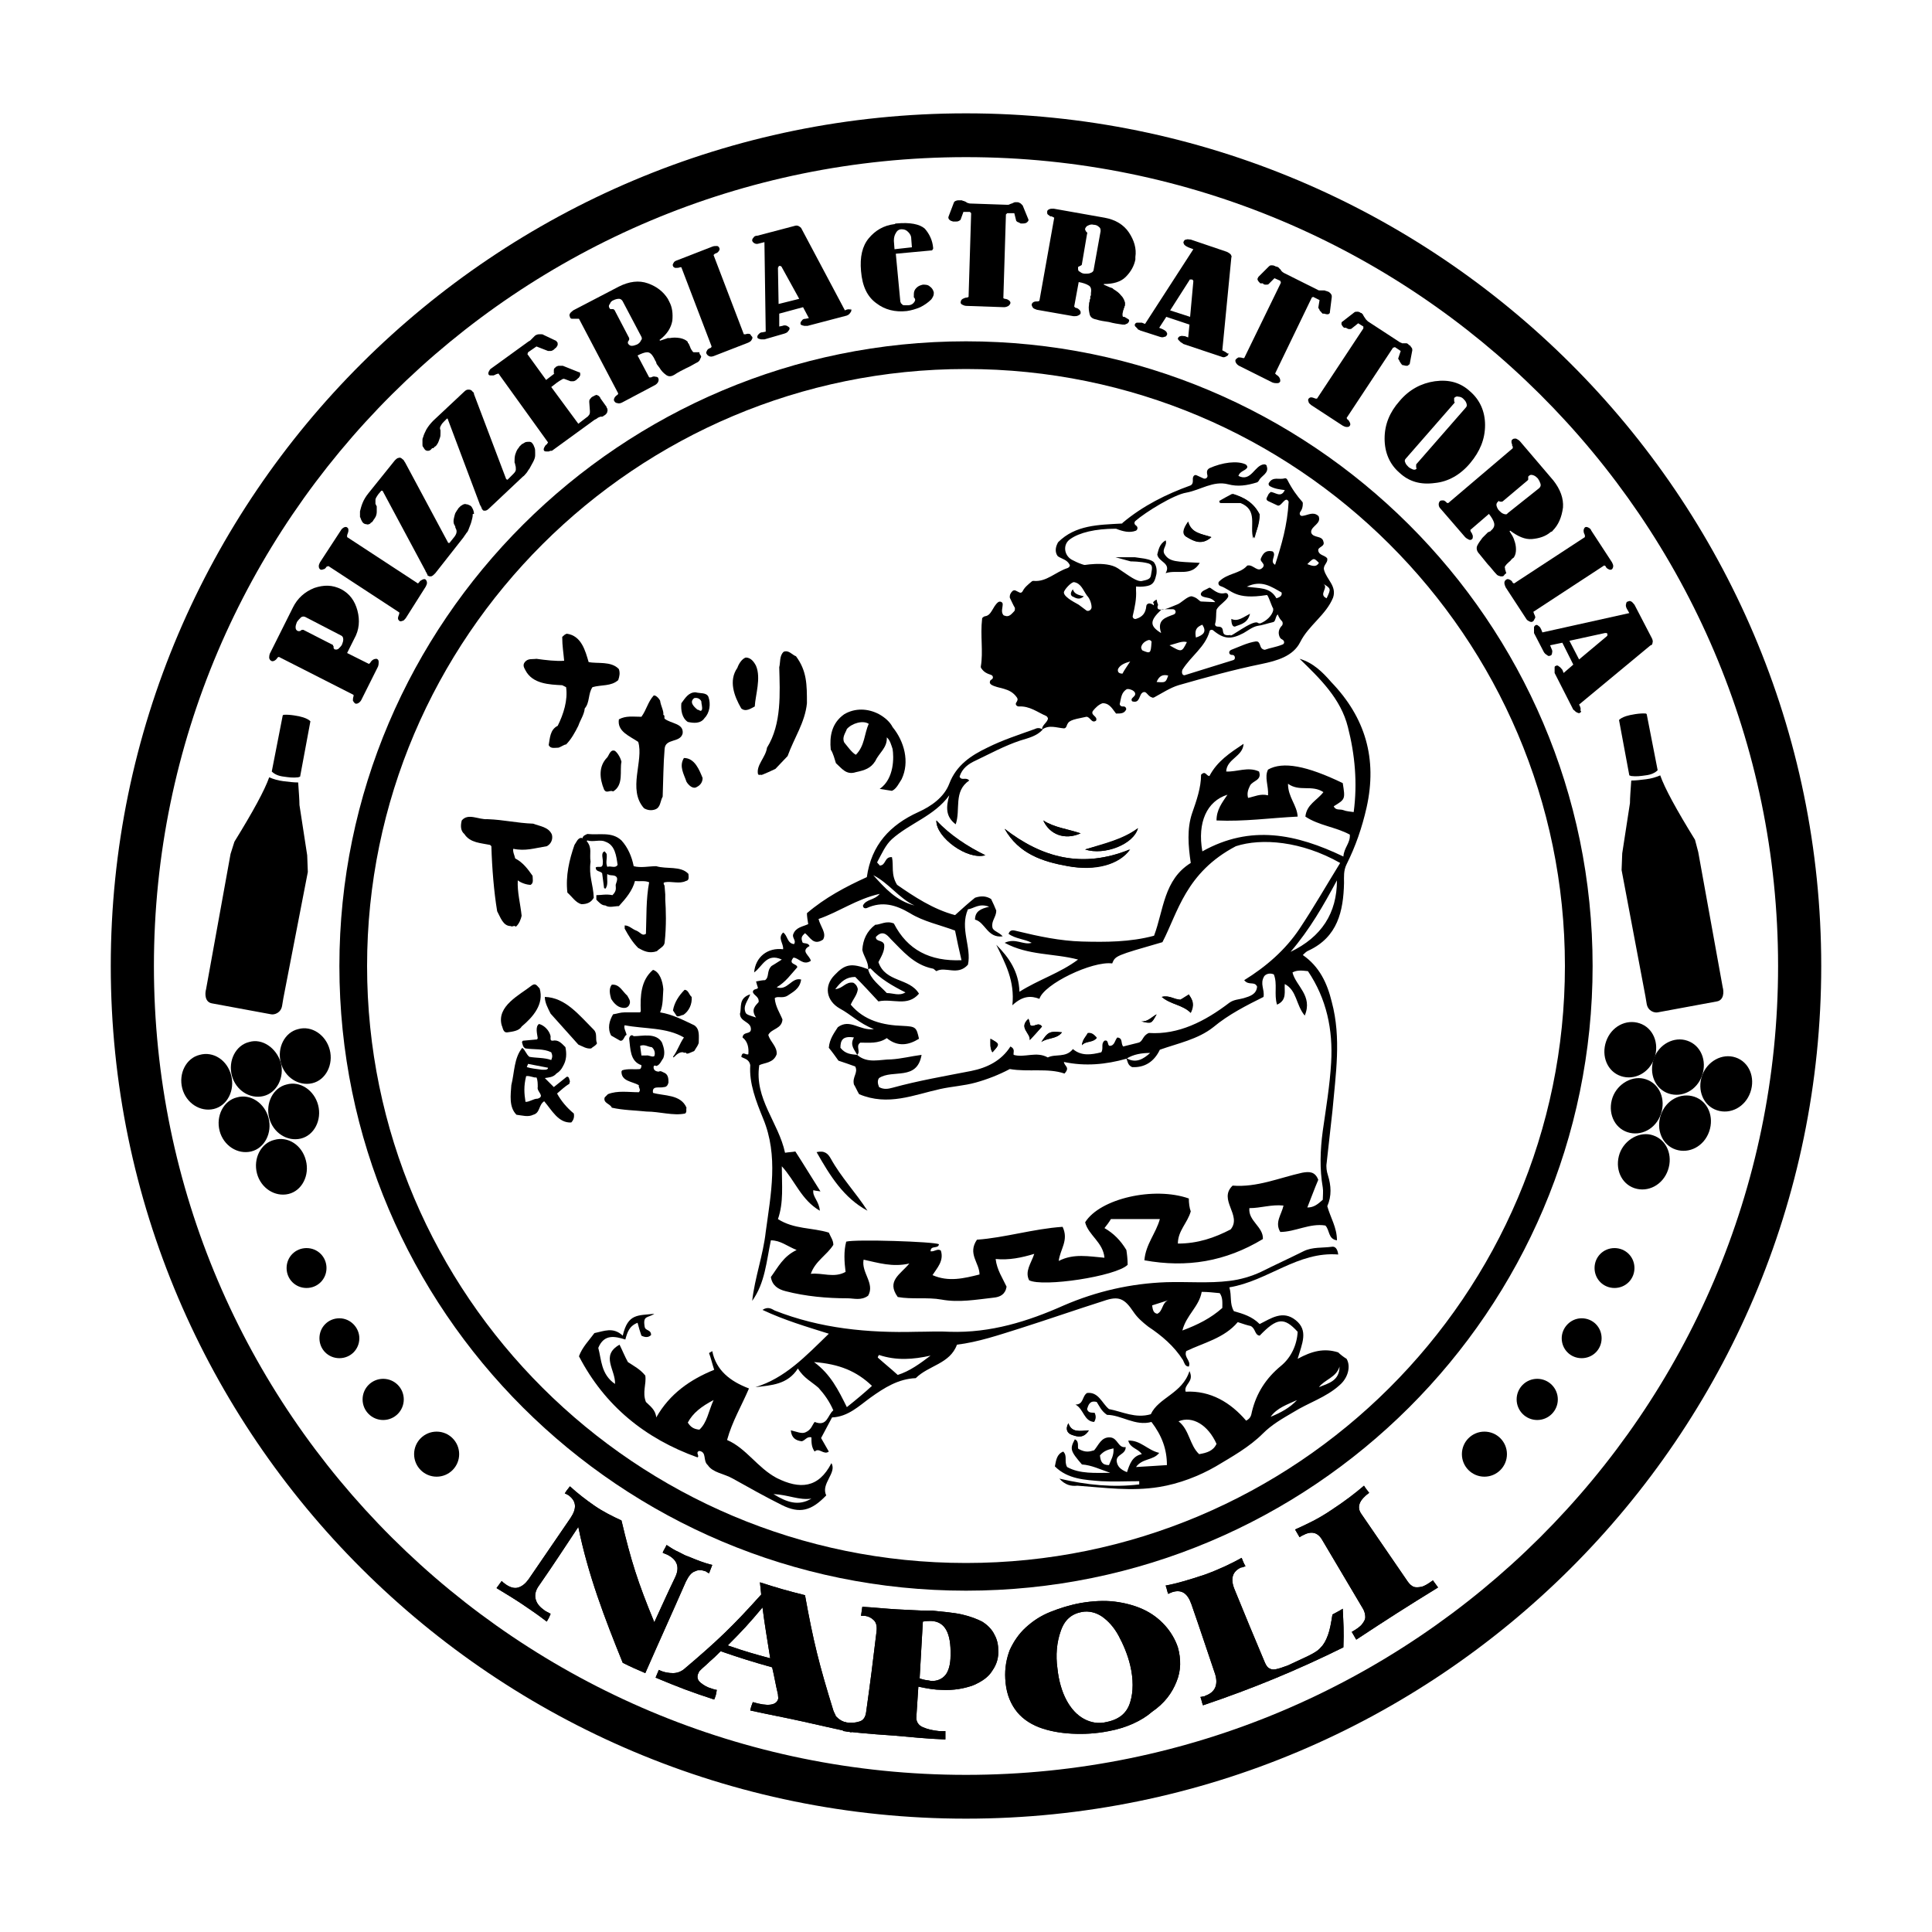 <?xml version="1.0" encoding="utf-8"?>
<!-- Generator: Adobe Illustrator 24.0.2, SVG Export Plug-In . SVG Version: 6.00 Build 0)  -->
<svg version="1.1" id="レイヤー_1" xmlns="http://www.w3.org/2000/svg" xmlns:xlink="http://www.w3.org/1999/xlink" x="0px"
	 y="0px" viewBox="0 0 300 300" style="enable-background:new 0 0 300 300;" xml:space="preserve">
<style type="text/css">
	.st0{fill:#FFFFFF;enable-background:new    ;}
	.st1{fill:#FFFFFF;}
	.st2{stroke:#000000;stroke-width:1.196;stroke-miterlimit:10;}
	.st3{fill:none;stroke:#ED6D46;stroke-width:0.696;stroke-miterlimit:10;}
	.st4{opacity:0.6;fill:#FFFFFF;}
	.st5{stroke:#000000;stroke-width:0.348;stroke-miterlimit:10;}
</style>
<g>
	<rect class="st0" width="300" height="300"/>
	<g>
		<ellipse class="st1" cx="149.6" cy="149.4" rx="126.4" ry="126"/>
		<ellipse class="st1" cx="149.6" cy="149.4" rx="94.9" ry="94.6"/>
		<path class="st1" d="M176.7,201.9l1.7,2.7l4.7,4.6l2.1,3.3l-2.4,4.1l-3.8,3.1l-3.4,0.7l-3.7-0.7l-1.5-2.8l-2.5,0.7l2,3.2l-3.9,0.1
			l0.6,1.8l0.3,3.1l3.6,1.7l2.6,0.6h4.3l3.9-0.6l5.9-0.7l4.8-2.5l3.8-3.3l1.7-5.9c0,0,2.1-3.1,2.4-3.6c0.3-0.4,2.4-3.4,2.4-3.4
			l-0.6-2.7l-2.1-0.8l-3.8,2l-1.6-2l-2.4-0.8l-2.2-2.9l-2-1.2l-2.1,2.2H176.7z"/>
		<path class="st1" d="M189.4,74.8l-5.8,1.9l-6.7,3.4l-2.4,2l-5.5,0.2l-3.5,1.9l-1.2,1.7l4,3l-4.3,1.7l0.8,1.4l0,5.4l4.8,0.8
			l2.9,3.1c0,0-4.6,2.5-1.7,3.3c2.8,0.8,2.8,0.8,2.8,0.8s0.7,1.2,2.3,0.5c1.6-0.7,1.6-0.7,1.6-0.7l0.9,1.4l1.7,0.1l6.1-1.8l9.2-2.3
			l4.9-2.3l1.5-4.7l-1.5-9.2l0.5-9.1l-2.9-0.6L189.4,74.8z"/>
		<path class="st1" d="M147.9,208l-11.6-0.5l-6.9-0.4l-3.4,3.3l-5.5,4.2l-5.4,1.2l-4.8-4.5l-0.4-1.3l-1.6-0.3c-0.1,0-0.1,0-0.2,0
			l-1.8-0.3c0,0,0,0-0.1,0l-2.1-0.7l-1.6-0.9l-1.2-3.8l-3.2,1.7l-1.4,0.9l0.2,1.4l-2.5-0.9l-2.4,1.7v3.8l3.2,4.9l4.2,1.5
			c0,0,4.3,4.2,4.7,4.1c0.5-0.1,2.6,0,2.6,0h2.6l1.8,1.9l0.7,2c0,0,3.3,2.3,3.6,2.5c0.3,0.2,6.5,3.8,6.5,3.8l2.6,0.6l1.8-1.3
			l2.8-4.5l-1-3.2l-1.1-2l2.7-3.6l1.2-0.5l2.9-1.5l5-3.6l2.6-0.3l3.2-1.5L147.9,208z"/>
		<path class="st1" d="M208.7,133.7l-7.3-2.9l-8.9-0.4c0,0-4.9,3-6.1,3.9c-1.2,0.9-4.7,7.5-4.7,7.5l-1.1,3.5l-5.8,1.5l-3.5,2
			l-6.3,2.4l-4.4,2.4l-2.7,1.3l-0.8-4.7l-2.1-4.4l-1.2-2.3l1.3-2.3l-1.3-1.9l-1.2,0.6l-3,1.5l-0.3,1.5l0.6,4l0,2.2l-1.5,1.6
			l-5.3-2.3l-4.2-3.6l-2.5-0.5l-1.6,2.2l0.5,3.8l3.7,1.8l3.2,1.6l-1.1,1.1l-4-0.5l-1.6-2.1l-1.6-1.6h-2l-2.2,1.7l-0.3,2l2.6,2.4
			l3.1,1.9l4.1,1.1l-3,0.6l-3.9-0.2l-1.5-0.4l-1.3,2l1.1,1.9l3.5,1.3l0.5,1.6c0,0,0.8,2.5,1,2.7c0.2,0.1,3.2,0.4,3.2,0.4l8.7-1.7
			l5-1.5l4.3-2.1l5.1,0.6l5.4-0.9l6.1-0.5l4.5-1.1l3.6-1.3l6.5-2.5l4.6-2.7l2.9-1.9v-3.2l3.8-2.9l4.7-5.6L208.7,133.7z"/>
		<g>
			<path class="st1" d="M149.2,143.5l0.8,4.7l-0.4,1.5h-2.7l-3.4-1l-3.7-2.1l-1.4-2.6l-2.3,0.4l-1,2.2l0.6,1.9l0.5,2.2l3.1,1.7
				l2.1,1.4l-0.4,1.1h-1.6l-2.4-0.5l-1.3-1.6l-1-1.6l-2.8-0.5h-1.1l-1.1,1.7l-0.3,2l1.4,1.7l2.5,1.3l2,1.3l2.1,1.1l-2.6,0.6
				l-2.3-0.2c0,0-1.3,0.1-1.7,0.2c-0.3,0.2-0.9,0.9-0.9,0.9l-0.4,1.4l0.8,0.7l1.4,0.7l1.9,0.5l2.2,1l-2,2l1.1,0.9l1.5,1
				c0,0,1.5,0,1.8,0c0.3,0,2.2,0,2.2,0l3.7-1c0,0,4.3-0.8,4.6-0.9c0.3-0.2,2.8-0.8,2.8-0.8l3.1-1.2l2.2-1.4c0,0,3.4,0.3,3.9,0.4
				c0.5,0.1,4,0.6,4,0.6l2-1.5l2.7,0.6l2.6-0.5l4.4-1l5.2-1.5l4.2-1.5l4.9-2.6l3.6-2.3l1.6-1.1v-1.9l2.3-1.7l2.4-0.4l3,0.4l3.2,5.2
				c0,0,0.6,2.9,0.6,3.4c0,0.6,0,4.6,0,4.6v4.1l-0.7,3.7l-0.5,3.7v3.1v3.6l-0.3,4.2l0.5,3.2l1,3.1v1.6l-3.2,0.6l-3.5,1.2l-7.7,3.5
				l-5.5,0.6h-8.4l-8.6,1.8l-8.7,3.2l-10.6,2.9h-13.2l-11.5-1.5l-9.4-3.1l1.9-7.7l1.2-7.2l0.8-7.2l-0.3-4.1l-1.5-4.9l-1.6-3.1
				l0.5-4.2l2.3-0.5v-1.5l-1.4-2.2l1.4-1.4l0.5-1.3l-0.3-2.5l-0.2-1.2l2.9-0.1l0.9-1.3l-1.4,0.9l-2.3,0.2l0.9-1.8l1.6-1.5l0.2-1.1
				l0-1.7l1.6-0.7l-0.4-2.1l1.5-0.7l1.1-1.9l1.6-1.2l7-3.8l0.2-2.5L149.2,143.5z"/>
			<polygon class="st1" points="164.9,112.3 153.7,116.7 149.9,119.6 148.6,121.3 147.1,124.5 142.4,127.4 138.8,130.2 136.3,132.9 
				135.6,134.8 142,140.3 147.4,142.9 149.2,142.9 151.2,139.9 153,140 154.7,140.6 154.3,141.8 154.3,143.3 154.3,144.4 161.6,146 
				169.2,146.9 174,146.9 179.6,145.9 181.6,141.9 183.8,136.2 186.3,134.4 188.9,131.7 193.3,130.4 198.4,130.2 203,131.1 
				207.2,132.9 208.7,133.7 211.4,126.7 211.4,119.5 210.8,113.5 207.2,107 205.4,105.3 200.7,101.3 192.2,102.7 187.5,104.6 
				183,105.3 181.1,106.7 175.5,106.4 171.2,108 166.8,110.4 			"/>
		</g>
		<path d="M156,128.7c2.2,3.9,5.9,5.1,9.8,5.8c4.1,0.7,8-0.2,9.6-2.6C168.1,134.9,161.8,133.2,156,128.7z"/>
		<path d="M145.4,127.4c-0.1,2.6,4.8,6.2,7.6,5.4C150.2,131.4,147.6,129.7,145.4,127.4z"/>
		<path d="M195.6,79.9c-0.9-1.8-2.3-2.6-4.1-3.2c-0.6,0.3-1.3,0.7-2,1.1c0,0.1,0,0.2,0.1,0.3c1.1,0,2.1,0,3.2,0
			c2.7,1.1,1.4,3.7,2,5.5C195.1,82.4,195.5,81.2,195.6,79.9z"/>
		<path d="M176.7,128.6c-2.5,1.8-5.4,2.4-8.2,3.3C171.5,132.9,176.1,131.1,176.7,128.6z"/>
		<path d="M162,127.4c1,2.2,3.4,3.1,5.8,2C165.7,128.7,163.7,128.5,162,127.4z"/>
		<path d="M184.5,81c-0.8,1.2-0.9,2-0.2,2.4c1.1,0.7,2.4,1.3,3.8,0C186.6,82.9,184.9,82.8,184.5,81z"/>
		<path d="M180.4,154.8c1.4,1.2,3.2,1.2,4.5,2.4c0.5-1.1,0.3-1.9-0.3-2.8c-0.5,0.3-0.9,0.6-1.3,0.8
			C182.3,155.2,181.6,154.5,180.4,154.8z"/>
		<path d="M159.7,158.2c-1.6,1.4,0.3,2.2,0.2,3.3c0.6-0.7,1.3-1.4,1.9-2.1c-0.6-0.8-1.2,0.2-1.8-0.2
			C159.9,158.9,159.9,158.6,159.7,158.2z"/>
		<path d="M165.9,221c-0.5,0.9-0.2,1.6,0.6,1.8c0.8,0.3,1.8,0.6,2.6-0.7C167.7,222.2,166.4,222.5,165.9,221z"/>
		<path d="M164.9,160.3c-1.9-0.2-2.1-0.1-3.2,1.5C162.8,161.1,164,161.4,164.9,160.3z"/>
		<path d="M168,162.3c0.6-0.7,1.6-0.4,2.3-1.2c-0.4-0.4-0.7-0.8-1.4-0.7C168.6,161,168.1,161.4,168,162.3z"/>
		<path d="M154.1,163.4c1.2-1.3,1.2-1.3-0.3-2.1C153.8,162.1,153.7,162.8,154.1,163.4z"/>
		<path d="M179.6,157.5c-0.8,0.4-1.4,1.2-2.4,1.1C178.8,158.9,178.8,158.9,179.6,157.5z"/>
		<path d="M133.1,163.8c1.6,1.4,3.5,0.7,5.3,0.7c1.6-0.1,3.1-0.5,4.7-0.7c-0.7,4.1-4.5,2.2-6.6,3.6c-0.3,0.4-0.2,0.9,0,1.4
			c0.7,0.4,1.4,0.3,2.1,0.1c4-1.1,8.1-1.8,12.2-2.6c2.5-0.5,4.7-1.6,6.1-3.8c0.8,0.4,0.4,0.9,0.5,1.3c1.7,0.5,3.5-0.6,5.3,0.4
			c1.2-0.6,2.8,0.1,3.9-1.3c1.3,1.1,2.8,0.9,4.4,0.5c0.4-0.6-0.1-1.3,0.5-1.8c0.7-0.2,0.4,0.7,0.8,0.8c0.8,0,0.8-0.9,1.2-1.3
			c0.9,0.1,0.5,0.9,0.9,1.4c0.8-0.2,1.6-0.4,2.4-0.6c0.7-0.2,0.6-1.1,1.6-1.5c4.6,0.3,8.7-1.8,12.5-4.7c0.7-0.5,1.5-0.5,2.2-0.7
			c1-0.3,2-0.6,2.1-1.8c-0.4-0.9-1.3-0.1-2-1c3.4-2.1,6.4-4.7,8.6-8c2.2-3.3,4.2-6.8,6.3-10.2c-6-3.4-12.2-3.9-16.2-2.6
			c-7.8,4.1-9,10.3-11.4,14.9c-7.3,2.1-7.3,2.1-7.8,3.3c-3.1-0.4-10.6,3.2-11.3,5.5c-1.3-0.5-2.6-0.5-4.2,1c0.4-3.8-1.1-6.5-2.5-9.4
			c2,2,3.5,4.2,3.6,7.3c3-1.9,6.3-2.9,9.1-5c-3.8-1-7.7-0.6-11.4-2.6c1.7-0.8,2.9,0.4,4.2,0c-1.1-0.6-2.5-0.6-3.6-1.4
			c0.3-0.8,0.9-0.5,1.4-0.4c3.3,0.8,6.6,1.5,10,1.6c3.7,0.1,7.5,0.1,11.2-0.9c1.5-4,1.5-8.7,5.7-11.3c-0.4-2.7-0.6-5.3,0.2-7.7
			c0.7-2,1.4-4,1.4-6c0.7-0.7,0.8,0.2,1.3,0.2c1.2-2.3,3.2-3.6,5.3-5c-0.1,2-2.6,2.3-2.7,4.3c1.6,0.1,3.4-0.8,5.1,0
			c0.5,1.4-1,1.4-1.4,2.2c-0.3,0.6-0.5,1.2-0.3,1.9c1-0.2,1.9-0.7,3.1-0.4c0.1-1.5-0.6-2.8,0-4c2.3-1.3,6-0.6,11.6,2.1
			c0.4,2.5,0.4,2.5-1.4,3.6c0.3,0.7,1,0.4,1.5,0.6c0.5,0.2,1,0.2,1.6,0.3c0.6-4.5,0.2-8.9-0.9-13.2c-1.1-4.4-4.3-7.5-7.5-10.6
			c2.1,0.6,3.6,2.1,4.9,3.6c5.3,5.5,7.2,11.9,5.5,19.5c-0.7,3.1-1.7,6-3.1,8.8c-0.5,1-0.4,2-0.4,2.9c-0.1,4.4-1,8.4-5.5,10.5
			c-0.3,0.1-0.6,0.4-0.9,0.7c2.6,1.8,3.8,4.4,4.5,7.3c1.5,5.6,0.6,11.2,0.1,16.9c-0.3,2.7-0.6,5.4-0.9,8.1c-0.1,0.6,0,1.3,0.2,1.9
			c0.5,1.6,0.6,3.2-0.1,4.8c0.5,1.8,1.5,3.3,1.5,5.3c-1.4-0.2-1.1-1.6-1.8-2.3c-2.4-0.4-4.7,1-7,1c-0.9-1.5,0.2-2.7,0.5-4.1
			c-1.9-0.2-3.5,0.4-5.3,0.4c-0.2,2,2.2,2.9,2.1,4.8c-5.8,3.5-11.8,4.5-18.4,3.3c0.2-2.5,1.8-4.2,2.4-6.4c-2.6,0-5.2,0-7.6,0
			c-0.3,0.5-0.6,0.9-1,1.4c1.4,0.8,2.5,1.9,3.4,3.4c0.1,0.6,0.2,1.5,0.2,2.3c-1.8,1.8-13.2,3.5-15.3,2.4c-0.7-1.4,0.3-2.6,0.8-4.1
			c-2,0.6-3.9,1-6,0.8c0.2,1.7,1.1,3,1.7,4.3c-0.2,1.2-1,1.6-2,1.7c-2.7,0.3-5.4,0.8-8.1,0.3c-2.2-0.4-4.6,0-6.8-0.4
			c-1.8-2.5,0.4-3.5,1.8-5.2c-2.6,0.6-4.8-0.1-7.1-0.6c-0.4,2,1.8,3.7,0.7,5.6c-1.1,0.8-2.2,0.4-3.2,0.4c-3.2,0-6.5-0.3-9.6-1.1
			c-1.2-0.3-2.1-0.9-2.3-2.2c1.1-1.5,1.9-3.2,4-4.2c-1.5-0.6-2.5-1.5-4-1.5c-0.7,3.3-0.9,6.6-2.9,9.4c0.4-3.6,1.7-7.1,2.1-10.7
			c0.8-5.9,2-11.8-0.4-17.6c-1.1-2.7-2.2-5.5-2-8.3c-0.2-1-1-1-1.4-1.3c0.2-1,0.7-0.2,1.1-0.4c0.1-1-0.1-2-0.9-2.6
			c0.1-1,1.3-0.4,1.3-1.3c0-1.2-1.7-1.1-1.7-2.4c0.3-0.9-0.3-2.4,1.6-3c-0.4,1.1-1.2,1.8-0.7,2.9c0.2,0.3,0.7,0.4,1.6,0.7
			c-0.9-1.3,0-1.9,0.4-2.4c0.1-0.9-0.8-1-0.9-1.6c0.1-0.5,0.6-0.3,0.8-0.6c-0.1-0.3-0.2-0.6-0.3-1c0.5-0.1,1-0.2,1.4-0.2
			c0.7-0.5,0.2-1.4,1-2.2c0.2-0.1,0.8-0.5,1.6-1c-2.4-1.1-3,1.1-4.3,2c0.2-2.4,2.1-3.9,4.5-3.6c0.1-0.9-0.9-1.7,0-2.6
			c0.7,0.4,0.6,1.7,1.7,1.8c0.4-0.6-0.4-1-0.1-1.6c0.4-1,1.4-1.1,2.3-1.5c-0.1-0.6-0.2-1.2-0.2-1.7c2.8-2.4,6-4.1,9.3-5.6
			c0.7-5,3.6-8.1,8-10.1c2-0.9,4-2.3,4.8-4.4c1.1-2.9,3.4-4.4,5.9-5.6c2.4-1.2,4.9-2,7.4-2.9c0.4-0.2,0.8-0.2,1.2,0.1l0,0
			c-0.9,1-2.2,1.3-3.5,1.7c-2.4,0.8-4.6,2-6.9,3.1c-1.1,0.5-2.1,1.2-2.5,2.5c0.3,0.7,1,0,1.5,0.6c-2.5,1.7-1.3,4.5-2.1,6.8
			c-1.6-1.2-1.5-2.7-1-4.5c-2.3,3.2-6.1,4.3-8.9,6.8c-1,0.9-1.6,2.3-2.3,3.6c0,0.1,0.3,0.3,0.4,0.5c1,0,0.7-1.4,1.9-1.3
			c0.3,1.3-0.2,2.7,0.8,4.3c2.6,1.8,5.6,3.8,9,4.7c1.1-1,2.1-1.9,3.1-2.7c0.9-0.3,1.7-0.3,2.5,0.2c0.3,0.6,0.6,1.3,0.8,1.8
			c0,1-0.8,1.6-0.6,2.6c0.1,0.6,1,0.7,1.6,1.4c-2.4,0.3-2.7-2.2-4.3-2.6c0-1.3,0.9-1.7,2.2-2c-1.6-0.6-2.4,0.3-3.3,0.4
			c-1.3,3,0.6,5.9,0,8.6c-1.6,1.8-3.5,0.2-4.9,1c-0.3-0.2-0.4-0.4-0.6-0.4c-2.9-0.6-4.6-2.7-6.5-4.6c-0.6-0.7-1.3-1.4-2.3-0.3
			c0,0.8,1.1,0.4,1.3,1.2c0.1,1-0.5,1.9-0.9,2.7c1.1,3.2,4.8,2.4,6.3,4.9c-1.8,2.1-4.1,0.7-6.3,1.2c-1.2-1.3-2.4-2.6-3.6-3.8
			c-1.4,0-2.2,0.7-3.1,1.9c1.2-0.1,1.6-1.2,2.8-1c0.2,0.1,0.6,0.4,0.7,1c-0.1,0.9-0.7,1.5-1.1,2.4c2.1,2.5,5,3.2,8.1,3.3
			c2,0.1,2.1,0.2,2.5,2c-1.6,1-3.3,1.3-5-0.1c-1.3,0.9-2.8,0.7-4.1,0.7C132.8,162.4,133.7,163.3,133.1,163.8
			c-0.4-0.8-1.2-1.5-0.5-2.7c-1.8-0.3-2.1,0.5-2.1,1.6C131.3,163.7,132.2,163.7,133.1,163.8z M134.8,150.5c0.4,1.6,1.8,2.5,2.9,3.7
			c1,0,1.9,0.5,2.9-0.1c-2-1-3.9-2.1-5.4-3.7C135.1,150.3,134.9,150.5,134.8,150.5c0.1-1.1-0.7-2-0.9-3c0.1-1.6,0.7-2.9,2-3.9
			c0.8,0,1.7-0.7,2.9-0.2c2.1,4.1,5.6,5.9,10.5,5.7c-0.4-1.7-0.7-3.1-1-4.6c-2.4-0.9-4.9-1.4-7-2.7c-2.2-1.3-4.3-1.9-6.7-0.8
			c-0.3,0.1-0.6,0-0.6-0.4c0.5-1,1.8-0.8,2.6-1.8c-3.6,0.8-6.3,2.8-9.5,3.9c0.3,1.2,1.3,2.2,0.7,3.2c-1.5,1-2-0.4-2.8-1
			c-0.4,0.4-0.7,0.6-0.4,1.4c0.1,0.3,0.9,0,1.1,0.6c-1.5,0.8,0.1,1.5,0.2,2.3c-1.2,0.8-1.9-0.5-2.7-0.5c-0.9,1.1,0.6,0.9,0.6,1.5
			c-1,1.1-1.8,2.3-3.2,3.1c1.7,0.6,2.3-1.6,3.8-1.2c-0.2,1.5-1.4,2-2.1,2.5c-0.8,0.5-1.6,0-2,0.4c0.1,1.3,0.8,2.3,1.2,3.3
			c-0.1,1.5-1.7,1.4-2.2,2.4c0.3,1.1,1.4,1.8,1.3,3c-0.5,1.4-1.9,1.3-2.7,1.7c-0.8,5.2,3,8.9,4,13.6c0.6-0.1,1.1-0.1,1.6-0.2
			c1.3,2,2.5,4,3.9,6.2c-0.6-0.1-0.9-0.1-1.1-0.2c-0.2,1,0.9,1.7,1,3.2c-2.9-1.7-3.8-4.6-5.9-6.9c0,3,0.3,5.6-0.6,8.2
			c2.5,1.6,5.3,1.3,7.9,2.1c0.3,0.7,0.7,1.2,0.7,1.9c-1,1.6-2.8,2.5-3.5,4.5c1.8-0.2,3.6,0.7,5.4-0.3c-0.2-1.6-0.3-3.2,0.1-4.7
			c1.5-0.4,13.6,0,14.4,0.4c-0.1,0.8-1.3,0.1-1.3,1.1c0.6,0.1,1.1-0.5,1.6-0.1c0.5,1.6-0.6,2.7-1.3,3.8c2.5,1.1,4.9,0.5,7.3-0.1
			c0-1.8-1.9-3.2-0.4-5.4c4.3-0.3,8.8-1.7,13.3-2c1,2.1-0.4,3.5-0.6,5.3c2.3-1.2,4.7-0.7,7.1-0.5c-0.2-2.4-2.5-3.5-3-5.5
			c2.3-3.7,10.7-5.6,16.1-3.7c0,0.7,0.1,1.5,0.3,2c-0.5,1.8-2,3-2,5c3.1,0,5.7-0.9,8.2-2.2c1.8-2.2-2-4.6,0.3-6.8
			c3.8,0.3,7.2-1.2,10.8-2c1.1-0.2,2-0.2,2.5,1.1c-0.6,1.4-1.1,2.8-1.7,4.3c1.1,0,1.7-0.6,2.4-1.2c0-0.6,0.1-1.3,0-1.9
			c-0.5-2.9-0.4-5.8,0-8.8c0.5-3.5,1.1-7.1,1.3-10.6c0.3-5.1-0.7-9.9-3.6-14.2c-0.9-0.1-1.7-0.2-2.4,0.2c0.5,2.1,3.2,3.6,1.9,6.7
			c-1.4-1.7-1.2-3.9-3.1-4.9c-0.1,1.1,0.4,2.5-1.2,3.2c-0.5-1.6,0.1-3.2-0.5-4.7c-0.7-0.3-1.3,0-1.5,0.3c-0.7,1.2,0.1,2-0.1,3.2
			c-2.6,1.3-5.4,2.7-7.8,4.7c-2.4,1.9-5.5,2.5-8.3,3.5c-0.9,1.9-2.4,2.8-4.3,2.7c-0.7-0.3-0.7-0.9-0.9-1.4c1.5,0.9,2.7,0.1,3.7-0.8
			c-1.3,0-2.6,0.2-3.7,0.9c-3.2,0.9-6.4,1.2-9.7,0.5c0.1,0.7,1,0.8,0.1,1.8c-2.6-0.9-5.6-0.2-8.5-0.7c-1.7,0.9-3.5,1.6-5.3,2.1
			c-1.8,0.5-3.7,0.6-5.5,1c-4.1,0.9-8.1,2.7-12.6,0.8c-0.3-0.5-0.6-1.2-0.8-1.5c-0.3-1.2,0.7-1.8,0.2-2.8c-0.8-0.3-1.7-0.6-2.6-0.9
			c-0.5-0.7-1-1.4-1.5-2c0.1-1.4,0.9-2.4,1.4-3.2c1.9-1.4,3.4,0.6,5.6,0.3c-2.3-0.9-3.6-2.3-5.3-3.2c-2.1-1.2-2.5-3.5-0.8-5.2
			C131.2,149.7,132.2,149.5,134.8,150.5z M186.7,132.2c7.5-4.2,14.6-2.7,21.9,0.8c0.1-1.4,1.1-2.1,1-3.4c-2.2-1.2-4.8-1.4-6.9-2.8
			c0.2-1.9,1.8-2.5,2.8-3.8c-1.8-1.2-3.7,0-5.5-1.3c0,2.1,1.4,3.3,1.5,5.1c-4.2,0.2-8.3,0.8-12.6,0.6c0-1.7,0.9-2.8,1.7-4
			C187.4,124.4,185.9,127.7,186.7,132.2z M207.6,136.7c-2.1,3.9-4.2,7.6-7.2,11.1C205.2,145.5,207.6,141.8,207.6,136.7z
			 M135.6,135.9c1.8,2,3.6,4,6.4,4.7C139.6,139.5,138,137.1,135.6,135.9z"/>
		<path d="M164.5,229.6c4.3,1,8.3,1.4,12.4,0.9c0-0.2,0-0.3,0-0.5c-2,0-4,0.1-5.9,0c-2.5-0.2-5.2-0.3-7.2-2.3c0.2-1,0.3-1.9,1.3-2.3
			c0.7,0.7,0.1,1.5,0.6,2.4c2,1.1,4.4,0.9,6.7,0.9c-1.5-0.5-2.9-1.2-4.4-1.3c-1.8-2.1-1.9-2.4-1.1-3.9c0.8,0.3,0.3,1.4,0.6,1.5
			c1.1,0.6,1.7,0.4,2.4,0.2c0.7-0.8,1.1-2.1,2.5-2c1.2,0.1,1.2,1.7,2.4,1.5c0,1.2-1.5,1.1-1.4,2.2c0.1,0.8,0.6,1.3,1.6,1.7
			c0.4-1.2,0.8-2.5,2.3-2.8c-0.6-0.9-1.8-0.9-2.1-2.1c1.9-0.1,3,1.5,4.8,1.9c-0.9,1.2-2.6,0.8-3.6,2.2c1.8-0.1,3.2-0.2,4.8-0.3
			c0-2.5-0.8-4.6-2.4-6.7c-2.5,0.7-4.7-1.1-6.9-1.1c-0.9-0.6-1.2-1.4-1.6-2c-1.1-0.3-1.3,0.5-1.5,1.1c0.2,0.7,0.8,0.5,1.2,0.6
			c0.2,0.5,0.2,0.9-0.1,1.4c-1.6-0.1-1.6-2-2.9-2.7c1.3,0,1-1.3,1.8-1.8c1.8-0.2,2.3,1.6,3.4,2.5c2.1,0.4,4.1,1.5,6.5,0.8
			c1.2-2.6,4.9-3.2,6-6.7c0.8,1.7-0.9,2-0.6,3.2c3.9-0.2,7,1.7,9.4,4.5c0.8-0.4,0.8-1,0.9-1.4c0.7-2.9,2.2-5.2,4.5-7.1
			c1.6-1.3,2.5-3.3,2.6-5.3c-2.1-2.3-3.2-2.2-5.9,0.6c-0.8-0.1-0.6-1.1-1.4-1.5c-0.5-0.1-1.1-0.3-2-0.6c-2.1,2.5-5.3,3.2-8,4.5
			c-0.4,1,0.8,1.5,0.4,2.4c-0.6,0-0.7-0.6-0.9-1c-1.4-2.2-3.3-3.8-5.4-5.2c-0.9-0.7-1.7-1.4-2.3-2.3c-1.4-2.1-2.3-2.5-4.6-1.7
			c-4.4,1.4-8.7,2.9-13.1,4.3c-3.2,1-6.4,2.1-9.7,2.5c-1.1,3-4.4,3.2-6.4,5.2c-2.7,0.1-4.9,1.5-7,3c-1.8,1.3-3.5,3-6,3.1
			c-0.6,1.1-1.1,2.1-1.7,3.2c0.4,0.7,0.8,1.4,1.2,2.1c-0.8,0.6-1.5-0.7-2.2,0c-0.5-0.7-0.5-1.4-0.5-2.2c-0.7-0.2-1,0.5-1.5,0.6
			c-0.9-0.1-1.6-0.5-1.7-1.7c0.9,0.2,1.7,0.6,2.3,0.3c0.9-0.4,1-1.1,1.4-1.6c2,0.8,2-1.1,2.9-1.8c-0.6-1.4-1.4-2.5-2.3-3.5
			c-1-0.9-2.3-1.5-3.2-3c-1.6,2.5-4.1,2.6-6.6,2.9c4.6-1.4,7.8-4.8,11.4-8.3c-3.5-1.1-6.9-2.1-10.3-3.7c0.9-0.6,1.5-0.1,1.9,0.1
			c7.1,2.8,14.5,3.5,22,3.3c1.7,0,3.5-0.1,5.2,0c6.3,0.2,12.1-1.6,17.7-4.1c5.1-2.2,10.4-3.4,15.9-3.6c3.3-0.1,6.6,0.2,9.8-0.2
			c1.7-0.2,3.4-0.7,4.9-1.4c2.2-1.1,4.4-2.1,6.6-3.2c1.4-0.7,3-0.5,4.4-0.7c0.5-0.1,0.9,0.3,1,1.2c-6.3-0.5-10.9,4.1-16.9,5.1
			c0.4,1.4,0,2.5,0.7,3.7c1.4,0.4,2.8,0.8,4,2c1.8-0.9,3.6-2.2,5.6-0.6c2,1.6,1,3.6,0.3,6c2.2-1.2,4.1-1.7,6.3-1
			c0.3,0.3,0.8,0.7,1.3,1c0.7,1.2,0.2,3-1.1,4.1c-2.1,1.9-4.8,2.7-7.2,4.2c-1.7,1-3.3,1.9-4.7,3.3c-2.1,2.1-4.8,3.6-7.3,5.1
			c-2.6,1.5-5.7,2.7-8.8,3.2c-4.3,0.7-8.5,0.1-12.7-0.2C166.3,230.8,165.4,230.6,164.5,229.6z M126.4,211.5c2.6,1.9,3.8,4.4,5.1,7
			c1.5-1.2,2.7-2.2,3.9-3.3C133,212.9,130.3,211.8,126.4,211.5z M186.6,200.6c-0.4,2.3-2.4,3.6-3,6c2.4-0.9,4.4-1.9,6.2-3.5
			c0-0.8,0.1-1.6-0.4-2.3C188.4,200.7,187.5,200.6,186.6,200.6z M186.2,225.8c1.2-0.2,2.2-0.5,2.7-1.6c-1.3-2.9-3.7-4.4-5.9-3.5
			C184.7,222,184.7,224.4,186.2,225.8z M136.5,210.4c-0.1,0.1-0.2,0.3-0.2,0.4c1,0.9,2,1.7,3.1,2.7c1.9-0.6,3.5-1.8,5.1-3
			C141.8,211.1,139.2,211.3,136.5,210.4z M170.8,226c0.1,0.9,0.3,1.5,1.4,1.5c0.3-0.8,0.8-1.5,0.7-2.6
			C172,225.1,171.4,225.3,170.8,226z M204.8,215.4c1.5-0.6,3.2-1,3.2-3.2C207.5,213.9,205.7,214.2,204.8,215.4z M197.3,220
			c1.5-0.6,3-1.4,4.1-2.6C199.9,218.1,198.3,218.6,197.3,220z M178.9,202.7c0.1,0.7,0.2,1.2,0.8,1.3c0.9-0.4,0.7-1.7,1.7-2.1"/>
		<path d="M116.3,215.6c-1.2,2.8-2.6,5.1-3.4,8c3,1.3,4.7,4.3,7.7,5.9c3.6,1.8,6.5,1.6,8.5-2.3c0.9,1.5-1.7,3.2-0.8,5
			c-2.3,2.4-4.1,2.9-6.9,1.5c-2.6-1.3-5.1-2.7-7.6-4.1c-1.4-0.8-3.1-0.9-3.9-2.1c-0.8-0.7-0.1-2-1.3-2.2c-0.7,0.2,0.1,0.8-0.3,1
			c-8.1-2.9-14.4-8-18.4-15.7c0.5-1.4,1.6-2.5,2.4-3.6c1.5-0.3,2.9-1,4.4,0.4c0.8-3.5,2.4-3.1,4.9-3.4c-1,0.7-1.8,0.2-1.5,2
			c0.1,0.7,1,0.4,1,1.3c-0.4,0.4-0.9,0.4-1.5,0.1c-0.2-0.6-0.4-1.2-0.6-2c-1.3,0.5-1.6,1.5-1.9,2.6c-1.6-0.5-3.3-0.9-4.2,1.3
			c0.5,1.8,0.4,4.1,2.6,5.6c0.1-2.2-2.3-4.4,0.7-6.1c0.5,1,0.8,1.8,1.3,2.7c0.9,0.6,1.9,1.1,2.7,2.1c0.2,1.3-0.5,2.6,0.1,4.1
			c0.6,0.6,1.5,1.2,1.6,2.4c2.1-3.7,5.3-5.9,9-7.4c-0.3-0.9-0.5-1.8-0.8-2.6c0.2-0.1,0.3-0.2,0.5-0.3
			C111.2,212.8,113.4,214.5,116.3,215.6z M108.6,222c1.2-1.1,1.4-2.8,2.2-4.6c-1.9,1-3.2,2-4,3.5C107.2,221.5,107.6,221.9,108.6,222
			z M126,232.7c-1.9,0.3-3.6-0.6-5.9-0.7C122.2,233.3,124,233.9,126,232.7z"/>
		<path d="M156,128.7c5.8,4.5,12,6.2,19.5,3.2c-1.7,2.4-5.5,3.4-9.6,2.6C161.9,133.8,158.2,132.6,156,128.7z"/>
		<path d="M181,89c0.9-1.6-1.1-1.7-1.3-2.9c0.2-0.7,0.3-1.6,1.3-2.2c0.3,0.8-0.6,1.3-0.2,2.1c0.8,1.3,1.9,1.2,5.5,1.4
			C185,89.6,182.8,88.4,181,89L181,89z"/>
		<path d="M145.4,127.4c2.1,2.4,4.7,4,7.6,5.4C150.2,133.6,145.3,130,145.4,127.4z"/>
		<path d="M195.6,79.9c0,1.3-0.4,2.5-1,3.7c-0.6-1.9,0.8-4.4-2-5.5c-1,0-2.1,0-3.2,0c0-0.1,0-0.2-0.1-0.3c0.7-0.4,1.4-0.8,2-1.1
			C193.2,77.2,194.7,78.1,195.6,79.9z"/>
		<path d="M176.7,128.6c-0.7,2.4-5.2,4.3-8.2,3.3C171.3,131.1,174.3,130.5,176.7,128.6z"/>
		<path d="M162,127.4c1.7,1.1,3.7,1.3,5.8,2C165.3,130.5,163,129.6,162,127.4z"/>
		<path d="M184.5,81c0.5,1.8,2.1,1.9,3.6,2.4c-1.5,1.3-2.7,0.6-3.8,0C183.5,83,183.6,82.2,184.5,81z"/>
		<path d="M166.6,91.5c0.2,0.8,1,0.9,1.7,1.1c-0.7,0.6-1.2,0.3-1.8,0C166.2,92.4,166.2,92,166.6,91.5z"/>
		<path d="M180.4,154.8c1.2-0.3,1.9,0.4,2.9,0.5c0.3-0.2,0.7-0.5,1.3-0.8c0.7,0.8,0.9,1.6,0.3,2.8C183.6,156,181.8,156,180.4,154.8z
			"/>
		<path d="M159.7,158.2c0.1,0.4,0.2,0.7,0.3,1c0.5,0.4,1.2-0.6,1.8,0.2c-0.6,0.7-1.2,1.4-1.9,2.1
			C160.1,160.4,158.1,159.6,159.7,158.2z"/>
		<path d="M165.9,221c0.5,1.5,1.8,1.2,3.1,1.1c-0.8,1.3-1.7,1-2.6,0.7C165.7,222.5,165.4,221.9,165.9,221z"/>
		<path d="M164.9,160.3c-0.8,1.1-2.1,0.7-3.2,1.5C162.7,160.2,163,160.1,164.9,160.3z"/>
		<path d="M168,162.3c0.1-0.9,0.6-1.3,0.9-1.8c0.7-0.1,1,0.3,1.4,0.7C169.6,162,168.6,161.6,168,162.3z"/>
		<path d="M154.1,163.4c-0.4-0.7-0.3-1.3-0.3-2.1C155.2,162.1,155.2,162.2,154.1,163.4z"/>
		<path d="M179.6,157.5c-0.8,1.5-0.8,1.5-2.4,1.1C178.3,158.7,178.9,157.9,179.6,157.5z"/>
		<path d="M134.7,188c-3.7-2-5.8-5.4-7.9-9.1c1.3-0.3,1.8,0.3,2.2,1C130.6,182.8,132.9,185.2,134.7,188z"/>
		<path d="M150,282.4C76.8,282.4,17.2,223,17.2,150C17.2,77,76.8,17.6,150,17.6c73.2,0,132.8,59.4,132.8,132.4
			C282.8,223,223.2,282.4,150,282.4z M150,24.4C80.5,24.4,23.9,80.7,23.9,150c0,69.3,56.6,125.6,126.1,125.6
			c69.5,0,126.1-56.4,126.1-125.6C276.1,80.7,219.5,24.4,150,24.4z"/>
		<path d="M150,247c-53.7,0-97.3-43.5-97.3-97c0-53.5,43.7-97,97.3-97s97.3,43.5,97.3,97C247.3,203.5,203.7,247,150,247z M150,57.3
			c-51.3,0-93,41.6-93,92.7s41.7,92.7,93,92.7s93-41.6,93-92.7S201.3,57.3,150,57.3z"/>
		<g>
			<g>
				<path d="M84.9,251.8c-1.3-1-2.6-1.9-3.8-2.7c-1.2-0.8-2.5-1.6-4-2.5c0.3-0.4,0.5-0.7,0.8-1.1c0.1,0.1,0.3,0.3,0.6,0.5
					c0.7,0.5,1.4,0.7,2,0.5c0.6-0.2,1.1-0.6,1.6-1.3c2.6-3.8,3.9-5.7,6.5-9.5c1-1.5,0.9-2.6-0.3-3.5c-0.2-0.1-0.3-0.2-0.6-0.3
					c0.3-0.5,0.5-0.7,0.8-1.1c1.2,1.1,2.5,2.1,3.8,3c1.3,0.9,2.7,1.6,4.2,2.3c1.5,6.3,2.5,9.5,5.1,15.8c1.3-2.8,1.9-4.2,3.2-6.9
					c0.8-1.6,0.4-2.8-1.2-3.6c-0.3-0.1-0.5-0.2-0.7-0.3c0.2-0.5,0.4-0.7,0.6-1.2c0.6,0.4,1.2,0.8,1.9,1.1c0.6,0.3,1.1,0.6,1.5,0.7
					c1.2,0.5,2.4,1,3.7,1.3c-0.2,0.5-0.3,0.8-0.5,1.3c-0.2-0.1-0.4-0.2-0.5-0.3c-0.6-0.2-1.1-0.3-1.7,0c-0.6,0.2-1,0.8-1.4,1.6
					c-2.5,5.7-3.8,8.5-6.3,14.2c-1.4-0.6-2.1-0.9-3.5-1.6c-2.8-6.9-5.4-13.7-6.9-21.1c-2.4,3.6-3.6,5.5-6.1,9.1
					c-0.6,0.8-0.7,1.6-0.5,2.2c0.2,0.7,0.7,1.2,1.4,1.7c0.3,0.2,0.6,0.3,0.9,0.5C85.3,251.1,85.2,251.3,84.9,251.8z"/>
				<path d="M110.9,263.9c-3.7-1.2-5.5-1.9-9.1-3.4c0.2-0.5,0.3-0.7,0.5-1.2c0.8,0.4,1.6,0.5,2.2,0.5c0.6,0,1.2-0.2,1.7-0.6
					c5.2-4.4,7.6-6.7,12-11.6c-0.1-0.8-0.1-1.2-0.2-1.9c2.8,0.9,4.2,1.3,7,2c1.3,7.2,2.2,10.8,4.4,17.9c0.1,0.3,0.3,0.6,0.4,0.9
					c0.2,0.2,0.5,0.5,0.9,0.7c0.4,0.2,1,0.4,1.7,0.5c-0.1,0.5-0.1,0.8-0.2,1.3c-2.8-0.6-5.3-1.2-7.6-1.7c-2.7-0.6-5.4-1.1-8.1-1.7
					c0.1-0.5,0.2-0.8,0.4-1.3c2.3,0.7,3.6,0.5,3.9-0.4c0.1-0.2,0-0.5,0-0.8c-0.4-1.7-0.5-2.5-0.9-4.2c-3.2-0.9-4.8-1.4-8-2.5
					c-0.5,0.5-1.1,1.1-1.7,1.6c-0.6,0.6-1,0.9-1.2,1.1c-0.2,0.2-0.3,0.3-0.4,0.4c-0.1,0.1-0.1,0.3-0.2,0.4c-0.2,0.5-0.1,1,0.4,1.4
					c0.5,0.4,1,0.7,1.7,0.9c0.3,0.1,0.6,0.2,0.8,0.2C111.2,263.2,111.1,263.4,110.9,263.9z M113,255.5c2.6,0.9,4,1.3,6.6,2
					c-0.5-3.2-0.8-4.8-1.2-7.9C116.4,252,115.3,253.2,113,255.5z"/>
				<path d="M138.8,269.5c-1.1-0.1-3.7-0.2-7.9-0.7c0.1-0.5,0.1-0.8,0.2-1.4c1,0.2,1.8,0.1,2.4-0.1c0.6-0.2,0.9-0.7,1-1.5
					c0.7-5,1-7.4,1.6-12.4c0.1-0.8,0-1.4-0.4-1.8c-0.4-0.4-0.8-0.6-1.4-0.7c-0.3,0-0.5,0-0.6,0c0.1-0.6,0.1-0.8,0.2-1.4
					c1.8,0.1,3.6,0.3,5.4,0.4c2.2,0.1,3.7,0.2,4.5,0.2c0.3,0,0.4,0,0.6,0c0.1,0,0.3,0,0.4,0c1.8,0.2,3.3,0.3,4.6,0.6
					c1.3,0.3,2.3,0.7,3.1,1.1c0.8,0.5,1.4,1.1,1.8,1.8c0.4,0.7,0.7,1.5,0.7,2.5c0.1,1.2-0.2,2.3-0.9,3.3c-0.6,1-1.6,1.7-3,2.3
					c-1.4,0.5-3,0.8-4.9,0.7c-1,0-2.2-0.2-3.6-0.5c-0.1,1.8-0.2,2.8-0.3,4.6c-0.1,0.8,0.3,1.4,1,1.7c0.7,0.3,1.5,0.5,2.5,0.6
					c0.4,0,0.8,0,1,0c0,0.5,0,0.8,0,1.3C143.9,270,141.2,269.7,138.8,269.5z M142.8,260.6c0.1,0.1,0.3,0.1,0.6,0.2
					c0.3,0.1,0.7,0.1,1.1,0.2c1,0.1,1.8-0.3,2.3-0.9c0.5-0.6,0.8-1.7,0.8-3c0.1-3.6-0.9-5.3-3-5.4c-0.3,0-0.8,0-1.3,0.1
					C143.1,255.2,143,257,142.8,260.6z"/>
				<path d="M172.2,268.8c-2,0.4-3.9,0.5-5.8,0.4c-1.8-0.1-3.5-0.4-5.1-1c-1.5-0.6-2.8-1.5-3.7-2.8c-0.9-1.3-1.4-2.8-1.5-4.7
					c-0.1-1.7,0.2-3.2,0.7-4.5c0.6-1.3,1.4-2.5,2.5-3.5c1.1-1,2.3-1.8,3.8-2.4c1.5-0.6,3.1-1.1,4.8-1.4c1.8-0.3,3.6-0.4,5.2-0.2
					c1.6,0.2,3.1,0.6,4.4,1.2c1.3,0.6,2.4,1.4,3.4,2.5c0.9,1,1.6,2.2,2,3.4c0.5,1.8,0.5,3.6-0.2,5.3c-0.7,1.8-1.9,3.4-3.8,4.7
					C177.3,267.2,174.9,268.3,172.2,268.8z M168,250.3c-1.6,0.3-2.7,1.2-3.3,3c-0.6,1.7-0.8,3.7-0.5,5.8c0.2,1.9,0.7,3.6,1.4,4.9
					c0.7,1.3,1.6,2.3,2.7,2.9c1.1,0.6,2.3,0.8,3.5,0.5c2-0.4,3.2-1.4,3.7-3.1c0.5-1.6,0.5-3.6,0-5.7c-0.4-1.7-1.1-3.3-1.8-4.6
					c-0.7-1.3-1.6-2.3-2.6-3C170.2,250.4,169.1,250.1,168,250.3z"/>
				<path d="M208.6,255.8c-7.3,3.6-14.1,6.4-21.8,9c-0.2-0.5-0.2-0.8-0.4-1.3c0.2,0,0.4-0.1,0.6-0.1c0.1,0,0.1-0.1,0.2-0.1
					c1.4-0.5,2-1.6,1.5-3.3c-1.5-4.4-2.2-6.6-3.7-10.9c-0.6-1.7-1.5-2.3-2.9-1.9c-0.3,0.1-0.5,0.2-0.7,0.3c-0.2-0.5-0.2-0.8-0.4-1.3
					c1.7-0.3,3.7-0.9,6.1-1.7c2.2-0.8,4.1-1.7,5.7-2.6c0.2,0.5,0.3,0.8,0.6,1.3c-0.3,0.1-0.5,0.2-0.7,0.2c-1.3,0.6-1.7,1.7-1,3.4
					c1.8,4.4,2.7,6.6,4.6,11.1c0.2,0.5,0.4,0.9,0.7,1.1c0.3,0.2,0.6,0.3,1.1,0.2c0.5-0.1,1.1-0.3,1.9-0.6c1.3-0.6,1.9-0.9,3.2-1.5
					c0.8-0.4,1.5-0.8,1.9-1.3c0.5-0.5,0.8-1.1,1.1-1.9c0.3-0.8,0.5-1.9,0.7-3.2c0.7-0.4,1-0.5,1.6-0.9
					C208.6,252,208.7,253.3,208.6,255.8z"/>
				<path d="M205.3,239.1c-0.7-1.2-1.7-1.4-3-0.7c-0.2,0.1-0.4,0.2-0.5,0.3c-0.3-0.5-0.4-0.7-0.7-1.2c1.8-0.8,3.7-1.7,5.6-3
					c2-1.3,3.7-2.6,5.1-3.8c0.3,0.5,0.5,0.7,0.8,1.1c-1.5,1.1-2,2.2-1.2,3.3c2.9,4.2,4.3,6.3,7.2,10.5c0.3,0.4,0.5,0.6,0.9,0.8
					c0.3,0.1,0.7,0.1,1.2,0c0.5-0.1,1.1-0.5,1.8-1c0.3,0.4,0.5,0.7,0.8,1.1c-2.3,1.4-4.5,2.8-6.4,4c-1.9,1.2-4,2.6-6.3,4.1
					c-0.3-0.5-0.4-0.7-0.7-1.2c0.7-0.4,1.3-0.8,1.6-1.2c0.3-0.4,0.5-0.7,0.5-1.1c0-0.4-0.1-0.8-0.3-1.2
					C209.2,245.7,207.9,243.5,205.3,239.1z"/>
			</g>
			<g>
				<path d="M84.9,251.8c-1.3-1-2.6-1.9-3.8-2.7c-1.2-0.8-2.5-1.6-4-2.5c0.3-0.4,0.5-0.7,0.8-1.1c0.1,0.1,0.3,0.3,0.6,0.5
					c0.7,0.5,1.4,0.7,2,0.5c0.6-0.2,1.1-0.6,1.6-1.3c2.6-3.8,3.9-5.7,6.5-9.5c1-1.5,0.9-2.6-0.3-3.5c-0.2-0.1-0.3-0.2-0.6-0.3
					c0.3-0.5,0.5-0.7,0.8-1.1c1.2,1.1,2.5,2.1,3.8,3c1.3,0.9,2.7,1.6,4.2,2.3c1.5,6.3,2.5,9.5,5.1,15.8c1.3-2.8,1.9-4.2,3.2-6.9
					c0.8-1.6,0.4-2.8-1.2-3.6c-0.3-0.1-0.5-0.2-0.7-0.3c0.2-0.5,0.4-0.7,0.6-1.2c0.6,0.4,1.2,0.8,1.9,1.1c0.6,0.3,1.1,0.6,1.5,0.7
					c1.2,0.5,2.4,1,3.7,1.3c-0.2,0.5-0.3,0.8-0.5,1.3c-0.2-0.1-0.4-0.2-0.5-0.3c-0.6-0.2-1.1-0.3-1.7,0c-0.6,0.2-1,0.8-1.4,1.6
					c-2.5,5.7-3.8,8.5-6.3,14.2c-1.4-0.6-2.1-0.9-3.5-1.6c-2.8-6.9-5.4-13.7-6.9-21.1c-2.4,3.6-3.6,5.5-6.1,9.1
					c-0.6,0.8-0.7,1.6-0.5,2.2c0.2,0.7,0.7,1.2,1.4,1.7c0.3,0.2,0.6,0.3,0.9,0.5C85.3,251.1,85.2,251.3,84.9,251.8z"/>
				<path d="M110.9,263.9c-3.7-1.2-5.5-1.9-9.1-3.4c0.2-0.5,0.3-0.7,0.5-1.2c0.8,0.4,1.6,0.5,2.2,0.5c0.6,0,1.2-0.2,1.7-0.6
					c5.2-4.4,7.6-6.7,12-11.6c-0.1-0.8-0.1-1.2-0.2-1.9c2.8,0.9,4.2,1.3,7,2c1.3,7.2,2.2,10.8,4.4,17.9c0.1,0.3,0.3,0.6,0.4,0.9
					c0.2,0.2,0.5,0.5,0.9,0.7c0.4,0.2,1,0.4,1.7,0.5c-0.1,0.5-0.1,0.8-0.2,1.3c-2.8-0.6-5.3-1.2-7.6-1.7c-2.7-0.6-5.4-1.1-8.1-1.7
					c0.1-0.5,0.2-0.8,0.4-1.3c2.3,0.7,3.6,0.5,3.9-0.4c0.1-0.2,0-0.5,0-0.8c-0.4-1.7-0.5-2.5-0.9-4.2c-3.2-0.9-4.8-1.4-8-2.5
					c-0.5,0.5-1.1,1.1-1.7,1.6c-0.6,0.6-1,0.9-1.2,1.1c-0.2,0.2-0.3,0.3-0.4,0.4c-0.1,0.1-0.1,0.3-0.2,0.4c-0.2,0.5-0.1,1,0.4,1.4
					c0.5,0.4,1,0.7,1.7,0.9c0.3,0.1,0.6,0.2,0.8,0.2C111.2,263.2,111.1,263.4,110.9,263.9z M113,255.5c2.6,0.9,4,1.3,6.6,2
					c-0.5-3.2-0.8-4.8-1.2-7.9C116.4,252,115.3,253.2,113,255.5z"/>
				<path d="M138.8,269.5c-1.1-0.1-3.7-0.2-7.9-0.7c0.1-0.5,0.1-0.8,0.2-1.4c1,0.2,1.8,0.1,2.4-0.1c0.6-0.2,0.9-0.7,1-1.5
					c0.7-5,1-7.4,1.6-12.4c0.1-0.8,0-1.4-0.4-1.8c-0.4-0.4-0.8-0.6-1.4-0.7c-0.3,0-0.5,0-0.6,0c0.1-0.6,0.1-0.8,0.2-1.4
					c1.8,0.1,3.6,0.3,5.4,0.4c2.2,0.1,3.7,0.2,4.5,0.2c0.3,0,0.4,0,0.6,0c0.1,0,0.3,0,0.4,0c1.8,0.2,3.3,0.3,4.6,0.6
					c1.3,0.3,2.3,0.7,3.1,1.1c0.8,0.5,1.4,1.1,1.8,1.8c0.4,0.7,0.7,1.5,0.7,2.5c0.1,1.2-0.2,2.3-0.9,3.3c-0.6,1-1.6,1.7-3,2.3
					c-1.4,0.5-3,0.8-4.9,0.7c-1,0-2.2-0.2-3.6-0.5c-0.1,1.8-0.2,2.8-0.3,4.6c-0.1,0.8,0.3,1.4,1,1.7c0.7,0.3,1.5,0.5,2.5,0.6
					c0.4,0,0.8,0,1,0c0,0.5,0,0.8,0,1.3C143.9,270,141.2,269.7,138.8,269.5z M142.8,260.6c0.1,0.1,0.3,0.1,0.6,0.2
					c0.3,0.1,0.7,0.1,1.1,0.2c1,0.1,1.8-0.3,2.3-0.9c0.5-0.6,0.8-1.7,0.8-3c0.1-3.6-0.9-5.3-3-5.4c-0.3,0-0.8,0-1.3,0.1
					C143.1,255.2,143,257,142.8,260.6z"/>
				<path d="M172.2,268.8c-2,0.4-3.9,0.5-5.8,0.4c-1.8-0.1-3.5-0.4-5.1-1c-1.5-0.6-2.8-1.5-3.7-2.8c-0.9-1.3-1.4-2.8-1.5-4.7
					c-0.1-1.7,0.2-3.2,0.7-4.5c0.6-1.3,1.4-2.5,2.5-3.5c1.1-1,2.3-1.8,3.8-2.4c1.5-0.6,3.1-1.1,4.8-1.4c1.8-0.3,3.6-0.4,5.2-0.2
					c1.6,0.2,3.1,0.6,4.4,1.2c1.3,0.6,2.4,1.4,3.4,2.5c0.9,1,1.6,2.2,2,3.4c0.5,1.8,0.5,3.6-0.2,5.3c-0.7,1.8-1.9,3.4-3.8,4.7
					C177.3,267.2,174.9,268.3,172.2,268.8z M168,250.3c-1.6,0.3-2.7,1.2-3.3,3c-0.6,1.7-0.8,3.7-0.5,5.8c0.2,1.9,0.7,3.6,1.4,4.9
					c0.7,1.3,1.6,2.3,2.7,2.9c1.1,0.6,2.3,0.8,3.5,0.5c2-0.4,3.2-1.4,3.7-3.1c0.5-1.6,0.5-3.6,0-5.7c-0.4-1.7-1.1-3.3-1.8-4.6
					c-0.7-1.3-1.6-2.3-2.6-3C170.2,250.4,169.1,250.1,168,250.3z"/>
				<path d="M208.6,255.8c-7.3,3.6-14.1,6.4-21.8,9c-0.2-0.5-0.2-0.8-0.4-1.3c0.2,0,0.4-0.1,0.6-0.1c0.1,0,0.1-0.1,0.2-0.1
					c1.4-0.5,2-1.6,1.5-3.3c-1.5-4.4-2.2-6.6-3.7-10.9c-0.6-1.7-1.5-2.3-2.9-1.9c-0.3,0.1-0.5,0.2-0.7,0.3c-0.2-0.5-0.2-0.8-0.4-1.3
					c1.7-0.3,3.7-0.9,6.1-1.7c2.2-0.8,4.1-1.7,5.7-2.6c0.2,0.5,0.3,0.8,0.6,1.3c-0.3,0.1-0.5,0.2-0.7,0.2c-1.3,0.6-1.7,1.7-1,3.4
					c1.8,4.4,2.7,6.6,4.6,11.1c0.2,0.5,0.4,0.9,0.7,1.1c0.3,0.2,0.6,0.3,1.1,0.2c0.5-0.1,1.1-0.3,1.9-0.6c1.3-0.6,1.9-0.9,3.2-1.5
					c0.8-0.4,1.5-0.8,1.9-1.3c0.5-0.5,0.8-1.1,1.1-1.9c0.3-0.8,0.5-1.9,0.7-3.2c0.7-0.4,1-0.5,1.6-0.9
					C208.6,252,208.7,253.3,208.6,255.8z"/>
				<path d="M205.3,239.1c-0.7-1.2-1.7-1.4-3-0.7c-0.2,0.1-0.4,0.2-0.5,0.3c-0.3-0.5-0.4-0.7-0.7-1.2c1.8-0.8,3.7-1.7,5.6-3
					c2-1.3,3.7-2.6,5.1-3.8c0.3,0.5,0.5,0.7,0.8,1.1c-1.5,1.1-2,2.2-1.2,3.3c2.9,4.2,4.3,6.3,7.2,10.5c0.3,0.4,0.5,0.6,0.9,0.8
					c0.3,0.1,0.7,0.1,1.2,0c0.5-0.1,1.1-0.5,1.8-1c0.3,0.4,0.5,0.7,0.8,1.1c-2.3,1.4-4.5,2.8-6.4,4c-1.9,1.2-4,2.6-6.3,4.1
					c-0.3-0.5-0.4-0.7-0.7-1.2c0.7-0.4,1.3-0.8,1.6-1.2c0.3-0.4,0.5-0.7,0.5-1.1c0-0.4-0.1-0.8-0.3-1.2
					C209.2,245.7,207.9,243.5,205.3,239.1z"/>
			</g>
		</g>
		<g>
			<path d="M91.4,102.8c1.3,0.3,3.5-0.2,4.7,1.1c0.2,0.6,0.1,1.1-0.1,1.7c-1.1,1-2.6,0.7-4,1.1c-0.7,1-0.4,2.4-1.2,3.3
				c-0.1,1-0.7,1.8-1,2.7c-0.5,1-1.1,2.1-1.9,2.9c-0.3,0-0.8,0.4-1.2,0.5c-0.6,0-1.2,0.2-1.5-0.4c0.2-1.1,0.2-2.4,1.4-3
				c0.9-1.8,1.6-4,1.3-6l-0.6-0.3c-2-0.1-4.6-0.2-5.7-2.3c-0.2-0.4-0.5-0.8-0.1-1.3c0.5-0.6,1.1-0.4,1.8-0.5
				c1.4,0.2,3.1,0.4,4.3,0.3c-0.1-1.2-0.3-2.3-0.3-3.7c0.2-0.2,0.4-0.4,0.7-0.5C90.3,98.7,90.9,101.1,91.4,102.8z"/>
			<path d="M123.6,101.9c1.7,2.3,1.7,4.4,1.7,7.3c-0.3,3-2,5.4-3,8.2l-1.9,2c0.4-0.2-2.5,1.2-2.2,0.9c-0.2,0-0.4,0.1-0.5-0.1
				c-0.3-1.4,1.2-2.6,1.4-4.1c2.3-3.7,2-8.5,1.9-12.5c0.2-0.7,0-1.8,0.7-2.4C122.5,100.9,123,101.7,123.6,101.9z"/>
			<path d="M117.4,103.4c0.8,1.9-0.1,4.5-0.2,6.3c-0.6,0.3-1.4,0.9-2.1,0.3c-1.1-1.9-2-4.3-0.6-6.3c0.2-0.6,0.7-1.4,1.3-1.6
				C116.6,102.1,117.1,102.8,117.4,103.4z"/>
			<path d="M102.5,108.8c0.1,0.8,0.6,1.6,0.5,2.2c0.3,0.1,0.1,0.4,0.2,0.6c1,0.8,3,0.7,2.8,2.3c-0.4,1.5-2.7,0.7-2.8,2.4
				c-0.2,2.4-0.2,4.7-0.3,7.4c-0.4,0.7-0.3,1.7-1.2,2c-0.6,0.2-1.2,0.1-1.7-0.2c-2.6-2.9,0-7.4-0.9-10.3c-1.3-0.9-3.3-1.6-3-3.5
				c1.1-0.6,2.2-0.4,3.5-0.4c0.8-1.1,1-2.3,1.9-3.3C101.8,107.9,102.3,108.4,102.5,108.8z"/>
			<path d="M96.5,118.3c-0.3,1.3,0.4,3.6-1.3,4.6c-0.5-0.3-1,0.4-1.4-0.3c-0.7-1.7-0.9-3.6,0.5-5c0.3-0.4,0.5-1.3,1.2-1
				C96,117,96.4,117.8,96.5,118.3z"/>
			<path d="M109.1,120.8c0,0.6-0.3,1.1-0.9,1.4c-0.6,0.4-1.3-0.3-1.6-0.8c-0.4-1.2-1.2-2.4-0.4-3.7
				C107.9,117.7,108.6,119.6,109.1,120.8z"/>
			<path d="M108,107.5c-1.1,0-1.6,0.9-2.2,1.7c-0.1,1.1,0.1,2.3,1,2.9c0.9,0.2,2,0.3,2.6-0.6c0.8-0.8,1-2.2,0.6-3.3
				C109.7,107.5,108.7,107.7,108,107.5z M109,110.2c-0.2,0.4-0.4,0-0.7,0c-0.6-0.5-1.3-1.2-0.5-1.8c0.5-0.1,0.9,0.1,1.1,0.5
				C108.9,109.3,109.1,109.8,109,110.2z"/>
			<path d="M136.5,110.9c-1.7-0.9-3.7-1-5.4,0c-2,1.4-2.3,3.5-2.1,5.5c0.4,0.6,0.6,1.5,0.8,2.1c0.9,0.8,1.6,1.9,3.1,1.4
				c1.4-0.3,2.3-0.6,3-1.7c0.6-1.3,1.9-2.1,1.8-3.7c0.5,0.4,0.7,1.2,0.9,1.8c0.2,1.2,0.3,4.6-2,6.2l1.9,0.3c0.7-0.3,1.1-1.2,1.5-1.8
				c1.3-2.7,0.4-5.9-1.4-8.1C138.2,112.1,137.4,111.4,136.5,110.9z M132.9,117.2c-0.6-0.3-1.3-1.3-1.8-1.9c-0.4-0.8,0.2-1.5,0.4-2.1
				c0.8-0.9,2.5-1.4,3.4-0.8C134.2,113.9,134.3,115.8,132.9,117.2z"/>
		</g>
		<g>
			<path d="M75.7,127.2c2.6,0.1,4.5,0.6,7.1,0.7c1,0.4,2.4,0.5,2.9,1.7c0.2,0.8-0.2,1.5-0.8,1.8c-1.9,0.3-3.3,0.8-5.2,0.4
				c-0.1,0.5,0.2,1,0.3,1.5c1.2,0.6,2,1.7,2.7,2.7c0,0.5,0.2,1.1-0.3,1.4c-0.6,0-1.5-0.3-2-0.7c-0.1,1.8,0.4,3.6,0.6,5.5
				c-0.1,0.5-0.4,1.3-0.9,1.7c-0.3-0.3-0.5,0.1-0.8-0.1c-1.2,0-1.6-1.4-2.1-2.3c-0.5-3-0.8-6.7-0.9-10.1l-0.2-0.2
				c-1.4-0.3-3.1-0.3-4-1.7c-0.6-0.5-0.6-1.3-0.4-2.1C72.7,126.2,74.3,127.3,75.7,127.2z"/>
			<path d="M96.5,130.5c1,1.1,1.6,2.5,1.9,4c1.1,0.3,2.4,0,3.5,0c1.6,0.5,3.8-0.1,5,1.2c0,0.4,0.2,1-0.4,1.1c-1,0.5-2.2,0-3.3,0.2
				c-0.3,0.2-0.1,0.1-0.1,0.4c0.1,0,0.1,0.1,0.2,1.5l0,0.8c0.1,1.5,0.2,4-0.1,6.7c-0.1,0.6-0.7,0.8-1.2,1.3c-1.2,0.4-2,0-2.9-0.5
				c-0.9-0.9-1.5-1.9-2.1-3l0-0.5c0.7,0,1.2,0.6,1.8,0.8c0.7,0.3,0.9,0.9,1.5,0.5c0.1-2.6,0-5.4,0.5-8c-0.7-0.3-1.4-0.1-2.2-0.2
				c-0.4,1.5-1.4,2.7-2.5,3.9c-0.7,0-1.5,0.3-2.1-0.1c-0.6,0-1-0.5-1.4-0.9l0-0.7c0.8,0,1.5-0.2,2.5,0c0.7-0.7,0.5-1.1,0.5-1.6
				c0.1-0.4,0.3-0.7,0.2-1.1c-0.3-0.6-1.1-0.2-1.5-0.6c-0.1,0.8,0.2,1.7-0.3,2.3l-0.2-0.1l-0.3-2.3c-0.3-0.4-1-0.2-1-0.9
				c0.4-0.3,1.1,0.3,1.1-0.7c0.1-0.6-0.4-1.6,0.3-1.8l0.3,0.4c0.1,0.8-0.2,1.3,0.1,2c0.6-0.2,1.2,0.3,1.6-0.3
				c-0.2-1.4-0.4-3.1-1.9-3.6c-0.8-0.4-1.9,0.1-2.8-0.2l-0.1,0.1c0.9,1.1,0.4,1.9,0.6,3.2c-0.3,2.3,0.4,3.4,0.5,5.6
				c-0.4,0.7-1,1-1.9,1c-0.9-0.2-1.5-1.2-2.2-1.8c-0.3-2.6,0.3-5.1,1.1-7.4c0.3-0.4,0.5-1.1,1.1-1.1l0.1,0.1
				c0.2-0.5,0.4-0.5,0.8-0.7C93.1,129.7,95,129.1,96.5,130.5z"/>
		</g>
		<g>
			<path d="M83.8,153.5c0.7,2.4-1,4.4-2.8,5.9c-0.4,0.7-1.5,0.8-2.2,0.9c-0.7,0.1-0.7-0.7-0.9-1.1c-0.8-3,2.8-4.7,4.7-6.2
				C83.2,152.6,83.4,153.1,83.8,153.5z"/>
			<path d="M92.2,159.9c0.6,0.6,0.2,1.4,0.5,2.1c-0.2,0.4-0.6,0.5-0.9,0.8c-0.7,0.1-1.3-0.3-2-0.6l-4.3-4.8
				c-0.4-0.8-0.9-1.7-0.9-2.6C87.8,154.9,89.9,157.6,92.2,159.9z"/>
			<path d="M97.4,154.6c0.2,0.4,0.5,0.7,0.4,1.2c-0.2,0.8-0.9,0.8-1.5,0.6c-0.6-0.2-1.1-0.8-1.4-1.3c-0.2-0.7-0.4-1.6,0.1-2.2
				C96.2,152.8,96.6,153.9,97.4,154.6z"/>
			<path d="M107.4,154.8c0.1,1.1-0.4,2.2-1.3,2.8c-0.3,0-0.6,0.3-1,0.2l-0.6-0.9c0.2-1.2,0.9-2.3,1.8-3.2
				C106.9,153.7,107,154.5,107.4,154.8z"/>
			<path d="M107.8,159.2c-1.7-0.8-3.4-1.7-5.3-2c0.5-1.2,0.4-2.4,0.5-3.6c-0.1-1.3-0.6-2.7-1.6-3c-1.9,1.6-2,4.1-1.9,6.4l-0.1,0.2
				l-2.4,0c-0.7,0-1.1,0.2-1.8,0.3c-0.6,1-0.9,2.2-0.3,3.3l1.4,0.8c0.6,0.1,0.6-0.8,1-0.9c-0.1-0.5-0.5-1.1-0.3-1.5
				c3.1,0.6,6.5,0.3,9.2,1.9c-0.7,1-1,2.1-1.7,3l0.1,0.1c0.4-0.4,0.9-0.9,1.5-0.8c0.1,0.2,0.4-0.1,0.5,0.2l0.2,0c0.1,0,1-0.4,1-0.4
				l0.5-0.8c0.1-0.2,0.2-0.4,0.2-0.5c0,0,0,0,0,0C108.5,160.9,108.7,159.8,107.8,159.2z"/>
			<path d="M86.5,169.8c0.6-0.5,1.2-1.1,1.9-1.5l0.1-0.4c-0.1-0.2-0.1-0.8-0.5-0.7l-2,1.6l-1.4-1.4c0.6-0.1,1.3-0.1,1.8-0.7
				c0.5-0.3,0.8-0.7,1-1.1c0.6-1,0.6-2,0.4-3c-0.6-0.6-1.1-1.2-2-1c-0.4,0-0.3-0.3-0.3-0.7c-0.2-0.9-1-1.7-1.8-1.9
				c-0.6,0.4-0.3,1.5-0.2,2.2l-0.1,0.2l-2.2,0.2c-0.1,0.1-0.2,0.2-0.1,0.4c0.1,0.3,0.1,0.6,0.5,0.8c1.4,0.2,2.8,0,4,0.6
				c0.2,0.5,0.2,0.7,0,1.2c-1.1-0.4-2.4-0.3-3.4-0.5c-0.5-0.4-0.6-1-1.1-1.4c-1.3,1.6-1.2,3.8-1.7,5.8c-0.1,1.5-0.4,3.4,0.8,4.6
				c0.9,0.1,1.8,0.4,2.6,0c1.1-0.3,0.8-1.5,1.7-2.1c1.2,1.4,2.2,3.4,4.2,3.3c0.4-0.4,0.5-0.9,0.4-1.4C88,172,87.1,170.9,86.5,169.8z
				 M83.5,170.6c-0.7,0-1.2,0.5-1.9,0.5c-0.2-1.3-0.3-2.4,0.1-4c0.6-0.1,1.2,0.3,1.6,0.2c0.2,0.4,0.2,1,0.2,1.5
				C83.3,169.5,84.7,170.2,83.5,170.6z M84.1,166.1c-0.7-0.1-1.7-0.2-2.3-0.4l0.2-0.5l3.1,0.6C85.1,166.2,84.4,166.1,84.1,166.1z"/>
			<path d="M101.4,169.7c-0.2-1.2,1-0.7,1.7-0.9c0.4,0,0.6-0.3,0.7-0.7c0-0.5,0-1.2-0.6-1.5c-0.3-0.1-0.6-0.4-0.9-0.2
				c-0.4,0-0.9-0.2-0.8-0.8c0.1-0.3,0.4,0,0.5-0.1c0.5-0.2,0.7-0.8,1-1.2c0.3-0.8,0.1-1.6-0.2-2.4c-0.9-1.6-3.1-1-4.4-1
				c-0.4-0.4-0.7,0.1-0.7,0.4c0.2,1.5,0.1,3.5,1.9,4.1c0,0.2,0,0.4-0.2,0.6c-0.9,0.1-1.9-0.1-2.8,0.2l-0.1,0.2
				c0,1.5,1.6,1.5,2.7,2.1c-0.1,0.4,0.4,0.7,0,1.1c-1.6,0-3.3-0.3-4.8,0.3l-0.5,0.5c-0.3,0.9,0.9,1,1.1,1.6c1.8,0.4,3.5,0.4,5.4,0.6
				c2,0,4.2,0.7,6,0.3c0.3-0.3,0.1-0.5,0.2-0.9C105.7,169.9,103.1,170.2,101.4,169.7z M100.3,163.9l-0.7,0l-0.2-1.5
				c0.7-0.3,1.3,0.2,1.8,0.2c0.4,0.3,0.6,0.9,0.4,1.4C101.2,164.2,100.8,163.8,100.3,163.9z"/>
		</g>
		<g>
			<path d="M35.9,167c0.6,2.3-0.6,4.7-2.7,5.2c-2.1,0.5-4.3-0.9-4.9-3.2c-0.6-2.3,0.6-4.7,2.7-5.2C33.1,163.2,35.3,164.6,35.9,167z"
				/>
			<path d="M43.6,165c0.6,2.3-0.6,4.7-2.7,5.2c-2.1,0.5-4.3-0.9-4.9-3.2c-0.6-2.3,0.6-4.7,2.7-5.2C40.7,161.2,42.9,162.7,43.6,165z"
				/>
			<path d="M51.2,163c0.6,2.3-0.6,4.7-2.7,5.2c-2.1,0.5-4.3-0.9-4.9-3.2c-0.6-2.3,0.6-4.7,2.7-5.2C48.4,159.2,50.6,160.7,51.2,163z"
				/>
			<path d="M41.7,173.6c0.6,2.3-0.6,4.7-2.7,5.2c-2.1,0.5-4.3-0.9-4.9-3.2c-0.6-2.3,0.6-4.7,2.7-5.2
				C38.9,169.8,41.1,171.3,41.7,173.6z"/>
			<path d="M49.4,171.6c0.6,2.3-0.6,4.7-2.7,5.2c-2.1,0.5-4.3-0.9-4.9-3.2c-0.6-2.3,0.6-4.7,2.7-5.2
				C46.6,167.8,48.8,169.3,49.4,171.6z"/>
			<path d="M47.5,180.2c0.6,2.3-0.6,4.7-2.7,5.2c-2.1,0.5-4.3-0.9-4.9-3.2c-0.6-2.3,0.6-4.7,2.7-5.2
				C44.7,176.4,46.9,177.8,47.5,180.2z"/>
		</g>
		<g>
			<path d="M264.3,167c-0.8,2.3,0.2,4.7,2.3,5.4c2.1,0.7,4.4-0.5,5.2-2.8c0.8-2.3-0.2-4.7-2.3-5.4
				C267.4,163.5,265.1,164.8,264.3,167z"/>
			<path d="M256.8,164.4c-0.8,2.3,0.2,4.7,2.3,5.4c2.1,0.7,4.4-0.5,5.2-2.8s-0.2-4.7-2.3-5.4C260,160.9,257.6,162.1,256.8,164.4z"/>
			<path d="M249.4,161.7c-0.8,2.3,0.2,4.7,2.3,5.4c2.1,0.7,4.4-0.5,5.2-2.8c0.8-2.3-0.2-4.7-2.3-5.4
				C252.5,158.2,250.2,159.4,249.4,161.7z"/>
			<path d="M257.9,173.1c-0.8,2.3,0.2,4.7,2.3,5.4c2.1,0.7,4.4-0.5,5.2-2.8c0.8-2.3-0.2-4.7-2.3-5.4
				C261,169.6,258.7,170.8,257.9,173.1z"/>
			<path d="M250.4,170.4c-0.8,2.3,0.2,4.7,2.3,5.4c2.1,0.7,4.4-0.5,5.2-2.8c0.8-2.3-0.2-4.7-2.3-5.4
				C253.6,166.9,251.2,168.2,250.4,170.4z"/>
			<path d="M251.5,179.1c-0.8,2.3,0.2,4.7,2.3,5.4c2.1,0.7,4.4-0.5,5.2-2.8c0.8-2.3-0.2-4.7-2.3-5.4
				C254.7,175.6,252.3,176.9,251.5,179.1z"/>
		</g>
		<g>
			<path d="M257.4,119.6c-0.4,0.4-1,0.7-1.9,0.8c-0.7,0.1-1.4,0.2-2.2,0.1l-0.3-0.1l-1.6-8.6c0.2-0.2,0.5-0.4,1.1-0.6
				c0.6-0.2,2.2-0.5,3.1-0.4l0.1,0.1L257.4,119.6z"/>
			<path d="M263.2,130.4c-2.9-4.7-4.7-8-5.4-10c-0.7,0.3-1.4,0.5-2.2,0.6c-0.8,0.1-1.6,0.2-2.3,0.2c-0.1,1.5-0.2,2.7-0.2,3.5
				l-1.2,7.8l-0.1,2.6l3.7,19.6l0.2,1.2c0.2,1.1,1.2,1.4,1.7,1.3l9.2-1.7c1.1-0.2,1.1-1.5,0.9-2.2l-3.8-21L263.2,130.4z"/>
		</g>
		<g>
			<path d="M42.2,119.8c0.4,0.4,1,0.7,1.9,0.8c0.7,0.1,1.4,0.2,2.2,0.1l0.3-0.1l1.6-8.6c-0.2-0.2-0.5-0.4-1.1-0.6
				c-0.6-0.2-2.2-0.5-3.1-0.4l-0.1,0.1L42.2,119.8z"/>
			<path d="M36.4,130.7c2.9-4.7,4.7-8,5.4-10c0.7,0.3,1.4,0.5,2.2,0.6c0.8,0.1,1.6,0.2,2.3,0.2c0.1,1.5,0.2,2.7,0.2,3.5l1.2,7.8
				l0.1,2.6L44,155l-0.2,1.2c-0.2,1.1-1.2,1.4-1.7,1.3l-9.2-1.7c-1.1-0.2-1.1-1.5-0.9-2.2l3.8-21L36.4,130.7z"/>
		</g>
		<g>
			<path class="st2" d="M55.2,207.8c0,1.4-1.1,2.5-2.5,2.5c-1.4,0-2.5-1.1-2.5-2.5c0-1.4,1.1-2.5,2.5-2.5
				C54.1,205.3,55.2,206.5,55.2,207.8z"/>
			<path class="st2" d="M50.1,196.9c0,1.4-1.1,2.5-2.5,2.5c-1.4,0-2.5-1.1-2.5-2.5c0-1.4,1.1-2.5,2.5-2.5
				C49,194.4,50.1,195.5,50.1,196.9z"/>
			<ellipse class="st2" cx="59.5" cy="217.3" rx="2.6" ry="2.6"/>
			<ellipse class="st2" cx="67.8" cy="225.8" rx="2.9" ry="2.9"/>
		</g>
		<g>
			<path class="st2" d="M243.1,207.8c0,1.4,1.1,2.5,2.5,2.5c1.4,0,2.5-1.1,2.5-2.5c0-1.4-1.1-2.5-2.5-2.5
				C244.2,205.3,243.1,206.5,243.1,207.8z"/>
			<path class="st2" d="M248.2,196.9c0,1.4,1.1,2.5,2.5,2.5c1.4,0,2.5-1.1,2.5-2.5c0-1.4-1.1-2.5-2.5-2.5
				C249.3,194.4,248.2,195.5,248.2,196.9z"/>
			<ellipse class="st2" cx="238.7" cy="217.3" rx="2.6" ry="2.6"/>
			<ellipse class="st2" cx="230.5" cy="225.8" rx="2.9" ry="2.9"/>
		</g>
		<g>
			<path class="st3" d="M167.4,85.7"/>
		</g>
		<g>
			<path class="st3" d="M168.7,84.4"/>
		</g>
		<path class="st4" d="M173.1,82.4c0,0-4,1.5-3.7,3.2c0.1,0.9,1.3,1.4,3,1.8c1.7,0.5,2.8,1.3,3.3,1.6c0.5,0.4,0.7,0.8,1.6,0.4
			s1.3-1.1,1-1.5c-0.3-0.5-0.2-1-0.2-1s1.2,0.1,1.2,0.3c0,0.2-0.2,2.3-0.2,2.3s-0.8,1-1.8,1c-1,0-2.2,0.3-2.7-0.4
			c-0.5-0.7-0.7-1.8-2-2c-1.3-0.2-3.3,0.2-4,0.2c-0.7,0-1,0.2-1.8-0.5c-0.8-0.7-2-1.5-2-1.5l-0.3-1.6l0.5-0.6l0.8-0.5l1.5-0.7
			l2.2-0.7l2.2-0.4l1.7,0.2L173.1,82.4z"/>
		<path d="M191.2,96.1c1,0.5,1.9-0.3,2.9-0.8c-0.3,1.3-1.2,1.6-2.1,1.9C191.5,97.5,191.2,97.1,191.2,96.1z"/>
		<g>
			<path class="st5" d="M167.9,88c0,0,3.8-0.8,5.6,0.4c1.8,1.2,2.9,2.1,3.8,2c0.9-0.2,1.5-0.3,1.6-1.1c0.1-0.8,0.5-1.7-0.6-2
				c-1.1-0.3-2.7-0.3-2.7-0.3l-1.1-0.3h1.7l1.4,0.2c0,0,1.3,0.2,1.5,0.6c0.2,0.3,0.4,0.8,0.3,1.6c-0.2,0.8-0.3,1.5-1.2,1.7
				c-0.9,0.2-2.1,0.2-2.5-0.2c-0.5-0.3-1.6-0.9-2-1.3c-0.5-0.4-1.1-0.8-1.7-0.9c-0.6-0.1-3.2-0.1-3.2-0.1L167.9,88z"/>
			<polygon points="169.1,88.2 172,88.1 175.8,90.2 175.7,90.6 173.3,90.3 168.9,88.2 			"/>
		</g>
		<path d="M176.5,90.6c-0.1,0.1-0.1,0.9-0.1,1c0.1,1.4-0.2,2.7-0.5,4c-0.1,0.3,0.2,0.6,0.5,0.5c1-0.3,1.5-0.9,1.6-2
			c0-0.2,0.2-0.4,0.5-0.4c0.8,0.1,0.6,0.7,0.7-0.2c0.1,0.4-0.6,0.1,0.4-0.4c0.1,0.7,0.3,0.8,0.2,0.9c-0.1,0.2-0.1,0.5,0.1,0.6
			c0.8,0.3,2.2-0.5,2.8-0.7c0.7-0.2,1.7-1.4,2.4-1.3c0.7,0.2,0.8,0.4,1.2,0.7c0.1,0.1,0.2,0.1,0.2,0.1l2.2,0.1
			c-0.6-0.8-1.4-0.6-2-0.9c-0.2-0.1-0.3-0.3-0.2-0.5c0.2-0.4,0.7-0.5,1.2-0.8c0.1-0.1,0.3,0,0.4,0.1c0.7,0.5,1.3,0.9,2.1,0.7
			c0.4-0.1,0.6,0.3,0.5,0.6c-0.4,0.7-1.2,1.1-1.7,1.8c0,0.1-0.1,0.1-0.1,0.2c-0.1,0.6,0,1.4-0.2,2.1c-0.1,0.3,0.1,0.5,0.4,0.5
			c1.5,0,0,1.6,2,1.3c-0.3,0.6,3.4-2.4,4.2-1.9c0.1,0.1,0.3,0.1,0.4,0.1c1-0.4,1.8-1.2,2-2c0-0.1,0-0.2,0-0.3
			c-0.3-0.5-0.8-2.2-1-2.1c-5,0.8-5.4-0.8-7.2-1.4c-0.3-0.1-0.4-0.5-0.2-0.7c1.3-1.3,3.2-1.2,4.3-2.4c0.1-0.1,0.1-0.1,0.2-0.1
			c0.9-0.1,1.5,1.2,2.3,0.3c0.3-0.4,0-0.6-0.2-0.9c-0.1-0.1-0.2-0.3-0.1-0.5c0.3-0.7,0.7-1.3,1.7-1.1c0.1,0,0.2,0.1,0.2,0.1
			c0.5,0.6-0.6,1.5,0.3,2c1-3.1,1.9-6.1,2.1-9.8c-0.5-1-1.1,0.8-1.7,0.6l-1.5-0.7c-0.2-0.1-0.3-0.3-0.2-0.5l0.3-0.6
			c0.1-0.1,0.2-0.2,0.3-0.3c0.7,0,1.6,1,2.2-0.3c-0.8-0.1-1.6-0.2-2.3-0.6c-0.2-0.1-0.3-0.4-0.1-0.6c0.6-0.9,1.5-0.4,2.3-0.6
			c0.2-0.1,0.4,0,0.5,0.2c0.7,1.4,1.5,2.5,2.3,3.4c0.1,0.1,0.1,0.2,0.1,0.3c0,0.5-0.1,0.9-0.4,1.3c-0.2,0.3,0,0.7,0.4,0.6
			c0.8-0.1,1.6-0.7,2.4,0c0,0,0.1,0.1,0.1,0.2c0.3,1-1.1,1.4-1.2,2.2c0,0.1,0,0.1,0,0.2c0.3,0.9,1.7,0.4,1.9,1.4
			c0.3,0.8-0.9,0.8-0.8,1.4c0.1,0.7,0.9,0.7,1.3,1.1c0.1,0.1,0.1,0.1,0.1,0.2c0.1,0.6-0.7,1-0.5,1.7c0.4,1.5,2,2.5,1.4,4.3
			c-1.1,2.7-3.8,4.3-5.1,6.9c-1.1,2.2-3.6,2.9-6,3.4c-4.4,0.9-8.7,2.1-12.9,3.3c-1.3,0.4-2.5,1.2-3.8,1.9c-0.1,0-0.2,0.1-0.3,0
			c-0.4-0.1-0.6-0.4-0.9-0.7c-0.1-0.1-0.3-0.2-0.5-0.1c-0.7,0.3-0.4,1.8-1.7,1.4c-0.3-0.4,0.2-0.6,0.4-0.9c0.1-0.1,0.1-0.4,0-0.5
			c-0.2-0.3-0.5-0.4-0.9-0.5c-0.1,0-0.2,0-0.3,0c-0.9,0.5-0.9,1.4-1.1,2.2c-0.1,0.2,0.1,0.5,0.4,0.5c0.1,0,0.1,0,0.2,0
			c0.3,0,0.5,0.4,0.3,0.6c-0.3,0.5-0.8,0.5-1.5,0.5c-0.5-0.6-0.9-1.5-1.9-1.6c-0.1,0-0.1,0-0.2,0c-0.6,0.2-1.1,0.7-1.5,1.2
			c-0.4,0.7,0.8,0.8,0.5,1.5c-0.7,0.5-0.9-0.6-1.5-0.6c-2.5,0.5-2.8,0.6-3.1,1.5c-0.1,0.2-0.2,0.3-0.4,0.3c-1.2-0.1-2.3-0.6-3.4,0.2
			l0,0c0-0.7,0.7-1,0.9-1.6c0.1-0.2-0.1-0.4-0.2-0.5c-1.4-0.6-2.6-1.6-4.3-1.5c-0.3,0-0.6-0.3-0.4-0.6c0.2-0.3,0.3-0.5,0.1-0.8
			c-1.1-1.6-2.9-1.3-4-2c-0.1-0.1-0.2-0.2-0.2-0.3c0-0.3,0.1-0.4,0.3-0.5c0.3-0.2,0.2-0.6-0.1-0.7c-0.6-0.2-1.1-0.4-1.5-1
			c-0.1-0.1-0.1-0.2-0.1-0.3c0.4-2.3-0.1-4.8,0.2-7.4c0-0.2,0.2-0.3,0.4-0.4c1.1-0.1,1.2-1.5,2.1-2.2c0.3-0.2,0.7,0,0.7,0.3
			c0,0.6-0.3,1.2,0.1,1.7c0,0,0.1,0.1,0.2,0.1c0.7,0.3,1.1-0.3,1.5-0.7c0.1-0.1,0.1-0.3,0.1-0.5c-0.3-0.5-0.5-1-0.8-1.6
			c0-0.1,0-0.1,0-0.2c0-0.3,0.2-0.6,0.4-0.8c0.1-0.1,0.3-0.2,0.5-0.1l0.6,0.3c0.2,0.1,0.4,0,0.5-0.2c0.3-0.6,0.8-1,1.4-1.5
			c0.1-0.1,0.2-0.1,0.3-0.1c2,0.2,3.4-1.4,5.3-2c0.2-0.1,0.4-0.3,0.3-0.5c-0.4-0.8-1.2-0.9-1.8-1.3c0,0-0.1-0.1-0.1-0.1
			c-0.4-0.6-0.3-1.3,0-1.9c0-0.1,0.1-0.1,0.1-0.2c2.7-2.7,6.3-2.7,9.8-2.9c0.1,0,0.2,0,0.2-0.1c3.2-2.7,6.9-4.5,10.5-5.8
			c0.1,0,0.1-0.1,0.2-0.1c0.4-0.4,0.1-0.9,0.3-1.3c0.1-0.2,0.3-0.3,0.5-0.2l1.1,0.5c0.3,0.1,0.6-0.1,0.6-0.4
			c-0.1-0.5-0.2-0.9,0.3-1.2c2-0.9,4.3-1.2,5.6-0.6c0.2,0.1,0.4,0.4,0.2,0.6c-0.3,0.4-1.1,0.5-1.3,1.2c2,1,2.5-1.7,4-1.8
			c0.2,0,0.4,0.1,0.4,0.3c0.4,1.1-0.9,1.5-1.2,2.2c-0.1,0.1-0.1,0.2-0.3,0.3c-1.6,0.5-3,0.7-4.5,0.3c-2.3-0.6-4.3,0.9-6.5,1.3
			c-1.9,0.3-6.3,3-7.9,4.4c-0.2,0.2-0.2,0.5,0.1,0.7c0,0,0,0,0,0c0.3,0.2,0.3,0.6,0,0.8c-1,0.4-2.1,0.1-3.1-0.3c0,0-0.1,0-0.1,0
			c-3.1,0-5.6,0.6-7,1.6c-1.2,0.8-1,2.5,0.2,3.2c0.9,0.5,2.4,1.1,2.9,0.9 M178.1,92.3 M184.1,104.8l7.4-2.3c0.4-0.1,0.3-0.8-0.1-0.8
			c0,0,0,0-0.1,0c-0.5,0-0.6-0.6-0.1-0.8c1.3-0.5,2.5-1.1,3.8-1.3c0.1,0,0.3,0,0.4,0.1c0.4,0.4,0.2,1.1,1,1.2
			c0.8-0.3,1.7-0.4,2.7-0.8c0.4-0.1,0.4-0.6,0-0.8c-0.2-0.1-0.3-0.2-0.4-0.4c-0.3-0.7-0.1-1.3,0.4-1.8c0.1-0.2,0.1-0.4,0-0.6
			c-0.3-0.3-0.5-0.6-0.7-1.1c-0.4,0.4-0.3,1.1-0.7,1.2c-0.9,0.2-1.7,0.5-2.5,0.6c-0.8,0.2-1.4,0.7-2.1,1.1c-1.9,1-3,1-4.7-0.4
			c-0.2-0.2-0.6-0.1-0.6,0.2c-0.7,2.4-2.8,3.7-4.2,5.9C183.4,104.6,183.7,105,184.1,104.8z M180.3,98.3c-0.7-2.1,0.7-2.4,2-2.9
			c0.4-0.2,0.3-0.8-0.2-0.8h-1.5c-0.1,0-0.2,0-0.3,0.1C178.5,96.4,178.5,97.2,180.3,98.3z M198.2,92.9c0.7-0.2,0.9-0.5,0.8-0.9
			c-1.6-0.9-3.1-2-5.4-0.9C195.5,91.4,197.2,91.1,198.2,92.9z M178.3,99.4c-0.6,0.2-1,0.6-1.1,1.1c0,0.2,0.1,0.4,0.2,0.5
			c1.2,0.5,1.3,0.5,1.4-1.2C178.9,99.6,178.6,99.3,178.3,99.4z M169.5,94.3c0-0.6-0.3-1.4-0.7-1.8c-0.6-0.8-0.9-1.9-2-2.1
			c-0.4-0.1-1.6,1.2-1.6,1.6c0,0.8,2.2,1.8,2.3,1.9l1.2,0.9C169,95,169.5,94.7,169.5,94.3z M181.6,100.2c1.9,1.1,1.9,1.1,2.7-0.5
			C183.5,99.5,182.8,99.9,181.6,100.2z M174.3,104.6c0.3-0.6,0.7-1.1,1.2-1.9c-1,0.3-1.6,0.6-1.9,1.2
			C173.5,104.4,173.8,104.6,174.3,104.6z M205.4,90.6c1.1,0.6-0.8,1.7,0.6,2.3C206.7,91.4,206.7,91.4,205.4,90.6z M185.7,99
			c1.2-0.4,1.7-0.9,1-2C185.7,97.4,185.5,97.9,185.7,99z M179.6,105.9c1.4,0.1,1.4,0.1,1.8-1C180.6,104.7,180,104.9,179.6,105.9z
			 M203,87.6c0.8,0.3,1.4,0.5,1.8-0.2C204,86.6,204,86.6,203,87.6z"/>
		<g>
			<path d="M55.5,94.8c0.4,1.5,0.3,3-0.5,4.4l-1.1,2.2l3.4,1.7l0.2-0.2c0.1-0.2,0.3-0.4,0.5-0.5c0.2-0.1,0.4-0.1,0.5-0.1
				c0.2,0.1,0.3,0.2,0.3,0.5c0,0.2,0,0.4-0.1,0.7l-2.6,5.2c-0.1,0.2-0.3,0.4-0.5,0.5c-0.2,0.1-0.4,0.1-0.5,0
				c-0.1-0.1-0.2-0.2-0.3-0.4c0-0.2,0-0.4,0.1-0.7l0-0.2L43.3,102l-0.2,0.1c-0.1,0.2-0.3,0.4-0.5,0.5c-0.2,0.1-0.4,0.1-0.5,0
				c-0.2-0.1-0.2-0.2-0.3-0.4c0-0.2,0-0.4,0.1-0.7l3.6-7.2c0.7-1.4,1.8-2.4,3.3-3c1.5-0.5,2.8-0.5,4.2,0.2
				C54.3,92.2,55.1,93.3,55.5,94.8z M47.4,95.8c-0.2-0.1-0.5-0.1-0.7,0.1c-0.2,0.2-0.4,0.4-0.6,0.7c-0.1,0.3-0.2,0.5-0.2,0.8
				c0,0.3,0.1,0.5,0.4,0.6c0.1,0,0.1,0,0.2,0c0.1,0,0.1,0,0.2-0.1l0,0l0,0c0.1,0,0.1-0.1,0.2-0.1c0.1,0,0.1,0,0.2,0l4.5,2.3
				c0.1,0,0.1,0.1,0.1,0.1c0,0.1,0.1,0.1,0.1,0.2c0,0.1,0,0.2,0,0.2c0,0.1,0.1,0.1,0.1,0.2c0.2,0.1,0.5,0.1,0.7-0.1
				c0.2-0.2,0.4-0.4,0.5-0.6c0,0,0,0,0,0c0,0,0,0,0,0c0.1-0.3,0.2-0.5,0.2-0.8c0-0.3-0.1-0.5-0.3-0.6L47.4,95.8z"/>
			<path d="M66.1,90c0.1,0.1,0.2,0.3,0.2,0.5c0,0.2-0.1,0.4-0.2,0.6L63,96c-0.2,0.2-0.3,0.4-0.5,0.4c-0.2,0.1-0.4,0.1-0.5,0
				c-0.1-0.1-0.2-0.2-0.2-0.4c0-0.2,0.1-0.4,0.2-0.7l0-0.2l-11-7.2L50.7,88c-0.1,0.2-0.3,0.4-0.5,0.4c-0.2,0.1-0.4,0.1-0.5,0
				c-0.1-0.1-0.2-0.2-0.2-0.5c0-0.2,0.1-0.4,0.2-0.6l3.2-4.9c0.1-0.2,0.3-0.4,0.5-0.5c0.2-0.1,0.4-0.1,0.5,0
				c0.2,0.1,0.2,0.3,0.2,0.5c0,0.2-0.1,0.4-0.2,0.7l0,0.3l11,7.2l0.2-0.2c0.1-0.2,0.3-0.3,0.5-0.4C65.8,89.9,66,89.9,66.1,90
				L66.1,90z"/>
			<path d="M73.4,79.9c0,0,0,0.1,0,0.1c0,0.3-0.1,0.6-0.2,1c-0.1,0.4-0.3,0.8-0.4,1.1c-0.1,0.3-0.2,0.5-0.4,0.7
				c-0.1,0.2-0.3,0.4-0.4,0.6L67.6,89c-0.3,0.3-0.5,0.5-0.7,0.5c-0.2,0-0.3,0-0.4-0.1c0,0,0,0-0.1,0c0,0,0,0,0-0.1
				c0-0.1-0.1-0.1-0.1-0.2c0-0.1-0.1-0.1-0.1-0.2c0,0,0-0.1-0.1-0.1c0,0,0-0.1,0-0.1l-6.7-12.5l-0.2,0l-0.5,0.6
				c-0.2,0.3-0.4,0.6-0.4,0.8c0,0.2,0,0.5,0,0.6c0,0.1,0.1,0.2,0.1,0.2c0,0.1,0,0.1,0.1,0.2c0,0,0,0,0,0c0,0,0,0,0,0
				c0,0.3,0,0.6,0,0.9c0,0.3-0.1,0.6-0.2,0.8c-0.1,0.1-0.1,0.2-0.2,0.3c-0.1,0.1-0.1,0.2-0.2,0.3c-0.1,0.1-0.1,0.2-0.2,0.2
				c-0.1,0.1-0.2,0.1-0.2,0.2c-0.2,0.1-0.4,0.2-0.6,0.1c-0.2,0-0.4-0.1-0.5-0.2c-0.1-0.1-0.2-0.2-0.2-0.3c-0.1-0.1-0.1-0.2-0.2-0.4
				c0-0.1,0-0.1-0.1-0.2c0-0.1,0-0.1,0-0.2c0-0.1,0-0.2,0-0.3c0-0.1,0-0.2,0-0.4c0.1-0.4,0.2-0.8,0.4-1.3c0.2-0.5,0.5-1,0.9-1.5
				l4.1-5.1c0.2-0.2,0.4-0.4,0.6-0.4c0.2-0.1,0.4,0,0.6,0.2c0.1,0.1,0.2,0.1,0.2,0.2c0.1,0.1,0.1,0.2,0.2,0.3l6.7,12.5l0.2,0l0.8-1
				c0.2-0.3,0.3-0.5,0.3-0.8c0-0.2-0.1-0.4-0.2-0.6c0,0,0,0,0-0.1c0,0,0,0,0,0c0-0.1-0.1-0.2-0.1-0.2c0-0.1-0.1-0.2-0.1-0.2
				c-0.1-0.3-0.1-0.6,0-1c0.1-0.3,0.1-0.6,0.3-0.9c0.1-0.1,0.1-0.2,0.2-0.3c0.1-0.1,0.1-0.2,0.2-0.3c0.1-0.1,0.2-0.2,0.3-0.3
				c0.1-0.1,0.2-0.1,0.3-0.2c0.2-0.1,0.4-0.2,0.6-0.1c0.2,0,0.4,0.1,0.6,0.2c0.2,0.1,0.3,0.3,0.4,0.5c0.1,0.2,0.2,0.5,0.2,0.8
				C73.4,79.8,73.4,79.8,73.4,79.9z"/>
			<path d="M83.1,70.6c0,0,0,0.1,0,0.1c0,0.3-0.1,0.6-0.3,1c-0.2,0.4-0.4,0.7-0.6,1.1c-0.2,0.2-0.3,0.5-0.5,0.7
				c-0.2,0.2-0.3,0.4-0.5,0.5l-5.2,4.9c-0.3,0.3-0.5,0.4-0.7,0.4c-0.2,0-0.3,0-0.4-0.2c0,0,0,0-0.1-0.1c0,0,0,0,0-0.1
				c0-0.1-0.1-0.1-0.1-0.2c0-0.1-0.1-0.1-0.1-0.2c0,0,0-0.1-0.1-0.1c0,0,0-0.1,0-0.1l-5-13.3L69.4,65l-0.5,0.5
				c-0.3,0.3-0.4,0.5-0.5,0.7c-0.1,0.2-0.1,0.4,0,0.6c0,0.1,0,0.2,0,0.2c0,0.1,0,0.1,0,0.2c0,0,0,0,0,0c0,0,0,0,0,0
				c0,0.3,0,0.6-0.1,0.8c-0.1,0.3-0.2,0.6-0.3,0.8c-0.1,0.1-0.1,0.2-0.2,0.3c-0.1,0.1-0.1,0.2-0.2,0.2c-0.1,0.1-0.2,0.1-0.2,0.2
				c-0.1,0.1-0.2,0.1-0.3,0.1C66.8,70,66.6,70,66.4,70c-0.2,0-0.4-0.1-0.5-0.3c-0.1-0.1-0.1-0.2-0.2-0.3c-0.1-0.1-0.1-0.2-0.1-0.4
				c0-0.1,0-0.1,0-0.2c0-0.1,0-0.2,0-0.2c0-0.1,0-0.2,0-0.3c0-0.1,0-0.2,0.1-0.4c0.1-0.4,0.3-0.8,0.5-1.2c0.3-0.5,0.6-0.9,1.1-1.4
				l4.8-4.5c0.2-0.2,0.4-0.3,0.6-0.3c0.2,0,0.4,0,0.6,0.2c0.1,0.1,0.1,0.2,0.2,0.2c0.1,0.1,0.1,0.2,0.1,0.3l5,13.2l0.2,0.1l0.9-0.9
				c0.3-0.3,0.4-0.5,0.4-0.7c0-0.2,0-0.5-0.1-0.7c0,0,0,0,0-0.1c0,0,0,0,0,0c0-0.1-0.1-0.2-0.1-0.3c0-0.1,0-0.2,0-0.2
				c0-0.3,0-0.6,0.1-1c0.1-0.3,0.2-0.6,0.4-0.9c0.1-0.1,0.2-0.2,0.2-0.3c0.1-0.1,0.2-0.2,0.3-0.3c0.1-0.1,0.2-0.2,0.3-0.2
				c0.1-0.1,0.2-0.1,0.3-0.2c0.2-0.1,0.5-0.1,0.7-0.1c0.2,0,0.4,0.1,0.5,0.3c0.1,0.1,0.2,0.3,0.3,0.6c0.1,0.2,0.1,0.5,0.1,0.8
				C83.1,70.5,83.1,70.5,83.1,70.6z"/>
			<path d="M94.2,63.2c0,0,0,0.1,0,0.1c0,0,0,0.1,0.1,0.1c0,0.2,0.1,0.3,0,0.5c0,0.2-0.1,0.3-0.3,0.5c-0.1,0.1-0.2,0.1-0.3,0.2
				c-0.1,0.1-0.2,0.1-0.3,0.1c0,0-0.1,0-0.1,0c0,0-0.1,0-0.1,0c-0.1,0.1-0.3,0.1-0.4,0.2c-0.1,0.1-0.3,0.2-0.5,0.3l-6.6,4.8
				c0,0-0.1,0-0.2,0c-0.1,0-0.2,0.1-0.3,0.1c-0.1,0-0.3,0-0.4,0c-0.1,0-0.2,0-0.3-0.1c-0.1-0.1-0.1-0.3,0-0.5
				c0.1-0.2,0.2-0.4,0.4-0.5l0.2-0.3l-7.7-10.7l-0.3,0.1c0,0-0.1,0-0.2,0.1c-0.1,0-0.2,0.1-0.3,0.1c-0.1,0-0.3,0-0.4,0
				c-0.1,0-0.2,0-0.3-0.1c-0.1-0.1-0.1-0.3,0-0.5c0.1-0.2,0.2-0.4,0.4-0.5l5.8-4.2c0.1,0,0.1-0.1,0.2-0.1c0.1-0.1,0.1-0.1,0.2-0.2
				c0,0,0.1-0.1,0.1-0.1c0,0,0.1-0.1,0.1-0.1c0.1-0.1,0.1-0.1,0.2-0.2c0.1-0.1,0.1-0.1,0.1-0.1c0,0,0,0,0,0c0,0,0,0,0,0c0,0,0,0,0,0
				c0,0,0,0,0,0c0,0,0.1-0.1,0.1-0.1c0.1,0,0.1-0.1,0.2-0.1c0.2-0.1,0.4-0.1,0.6-0.1c0.2,0,0.4,0,0.5,0.1l1.9,0.9c0,0,0.1,0,0.1,0.1
				c0,0,0.1,0.1,0.1,0.1c0.1,0.1,0.1,0.2,0.1,0.4c0,0.1-0.1,0.3-0.2,0.4c0,0,0,0.1-0.1,0.1c0,0,0,0-0.1,0.1c0,0-0.1,0.1-0.1,0.1
				c0,0-0.1,0-0.1,0.1c-0.2,0.1-0.3,0.2-0.5,0.2c-0.2,0-0.3,0-0.4,0l-1.8-0.7l-1.3,0.9l-0.1,0.3l2.9,4l1.3-1c0,0,0,0-0.1,0
				c0,0,0,0,0,0c0,0,0,0,0-0.1c0,0,0,0,0-0.1c0-0.1,0-0.2,0-0.3c0-0.1,0-0.2,0.1-0.3c0-0.1,0.1-0.1,0.1-0.1c0,0,0.1-0.1,0.1-0.1
				c0,0,0,0,0.1-0.1c0,0,0.1,0,0.1,0c0.1-0.1,0.2-0.1,0.3-0.1c0.1,0,0.2,0,0.3,0c0.1,0,0.1,0,0.2,0c0,0,0.1,0,0.1,0l2.5,1
				c0,0,0,0,0.1,0c0,0,0,0,0,0c0,0,0,0,0,0c0,0,0,0,0,0c0.1,0.1,0.1,0.2,0.1,0.4c0,0.1-0.1,0.3-0.2,0.4c0,0,0,0.1-0.1,0.1
				c0,0,0,0-0.1,0.1c0,0-0.1,0.1-0.1,0.1c0,0-0.1,0-0.1,0.1c-0.2,0.1-0.3,0.2-0.5,0.2c-0.2,0-0.3,0-0.4,0l-0.8-0.3
				c-0.2-0.1-0.4-0.1-0.5,0c-0.2,0.1-0.5,0.3-0.8,0.5l-0.9,0.7l4.2,5.7l1.3-1c0.2-0.1,0.3-0.3,0.4-0.4c0.1-0.2,0.1-0.3,0.1-0.4
				c0,0,0,0,0-0.1c0,0,0,0,0-0.1l-0.1-1.4c0-0.1,0-0.3,0.1-0.4c0.1-0.1,0.2-0.3,0.4-0.4c0.1,0,0.1-0.1,0.2-0.1
				c0.1,0,0.1-0.1,0.2-0.1c0.2-0.1,0.3-0.1,0.4,0c0.1,0,0.2,0.1,0.3,0.2c0,0,0,0.1,0.1,0.1c0,0,0,0.1,0,0.1L94.2,63.2z"/>
			<path d="M108.8,55.2c0.1,0.1,0.1,0.2,0,0.4c-0.1,0.1-0.1,0.3-0.2,0.4c-0.1,0.1-0.1,0.1-0.1,0.1c0,0-0.1,0.1-0.1,0.1
				c-0.6,0.3-1.2,0.7-1.9,1c-0.6,0.3-1.2,0.6-1.8,1c-0.5,0.3-0.9,0.3-1.3,0c-0.4-0.3-0.7-0.6-1-1.1c-0.1-0.1-0.2-0.3-0.3-0.4
				c-0.1-0.1-0.2-0.3-0.2-0.4c0-0.1-0.1-0.2-0.1-0.2c0-0.1-0.1-0.1-0.1-0.2c0-0.1-0.1-0.1-0.1-0.2c0-0.1-0.1-0.1-0.1-0.2
				c-0.3-0.5-0.6-0.8-1-0.8c-0.4,0-0.9,0.2-1.5,0.5l1.8,3.4l0.3,0c0.2-0.1,0.4-0.2,0.7-0.1c0.2,0,0.4,0.1,0.4,0.2
				c0.1,0.2,0.1,0.3,0,0.6c-0.1,0.2-0.3,0.4-0.5,0.5l-5.1,2.7c-0.2,0.1-0.5,0.2-0.7,0.1c-0.2,0-0.4-0.1-0.5-0.3
				c-0.1-0.1-0.1-0.3,0-0.5c0.1-0.2,0.3-0.4,0.5-0.5l0.1-0.2l-6.1-11.6c-0.1,0-0.1,0-0.2,0c-0.1,0-0.1,0-0.2,0c0,0,0,0-0.1,0
				c0,0-0.1,0-0.1,0c-0.2,0-0.3,0-0.5,0c-0.1,0-0.3-0.1-0.3-0.3c-0.1-0.2-0.1-0.3,0-0.5c0.1-0.2,0.3-0.3,0.5-0.5l7.1-3.7
				c1.6-0.8,3.1-1,4.5-0.5c1.4,0.5,2.4,1.3,3.1,2.4c0,0.1,0.1,0.1,0.1,0.2c0,0.1,0.1,0.1,0.1,0.2c0.5,0.9,0.6,1.9,0.5,3
				c-0.2,1.1-0.8,2.1-2,3l0.1,0.1l0.9-0.3c0.1,0,0.2-0.1,0.3-0.1c0.1,0,0.2,0,0.3,0c0.5-0.1,1-0.1,1.6,0c0.5,0.1,0.9,0.3,1.1,0.5
				c0,0,0,0,0.1,0.1c0,0,0,0.1,0,0.1c0,0,0,0.1,0.1,0.1c0,0.1,0.1,0.1,0.1,0.2c0,0.1,0.1,0.2,0.1,0.2c0,0.1,0.1,0.2,0.1,0.3
				c0,0,0,0,0,0c0,0,0,0,0,0c0.1,0.2,0.2,0.4,0.3,0.5c0.1,0.2,0.2,0.2,0.3,0.2c0,0,0.1,0,0.1,0c0,0,0,0,0.1,0c0.2,0,0.4,0,0.6,0
				C108.6,55,108.7,55,108.8,55.2L108.8,55.2z M96.7,46.8c-0.1-0.2-0.3-0.4-0.6-0.4c-0.3,0-0.6,0.1-0.8,0.2
				c-0.3,0.1-0.5,0.3-0.6,0.6c-0.2,0.2-0.2,0.5,0,0.7c0,0.1,0.1,0.1,0.1,0.1c0.1,0,0.1,0,0.2,0l0,0c0.1,0,0.2,0,0.2,0
				c0.1,0,0.1,0.1,0.2,0.1l2.3,4.4c0,0.1,0,0.1,0,0.2c0,0.1,0,0.1-0.1,0.2c0,0.1-0.1,0.1-0.1,0.2c0,0.1,0,0.1,0,0.2
				c0.1,0.2,0.3,0.4,0.6,0.4c0.3,0,0.5-0.1,0.8-0.2c0,0,0,0,0,0c0,0,0,0,0,0c0.2-0.1,0.5-0.3,0.6-0.6c0.2-0.2,0.2-0.4,0.1-0.6
				L96.7,46.8z"/>
			<path d="M116.8,52.3c0.1,0.2,0,0.3-0.1,0.5c-0.1,0.2-0.3,0.3-0.5,0.4l-5.4,2.1c-0.3,0.1-0.5,0.1-0.7,0c-0.2-0.1-0.3-0.2-0.4-0.4
				c-0.1-0.1,0-0.3,0.1-0.5c0.1-0.2,0.3-0.3,0.6-0.4l0.1-0.2l-4.7-12.3l-0.2,0c-0.2,0.1-0.5,0.1-0.7,0.1c-0.2,0-0.4-0.2-0.4-0.3
				c-0.1-0.2,0-0.3,0.1-0.5c0.1-0.2,0.3-0.3,0.6-0.4l5.4-2.1c0.2-0.1,0.5-0.1,0.7-0.1c0.2,0,0.3,0.1,0.4,0.3c0.1,0.2,0,0.4-0.1,0.5
				c-0.1,0.2-0.3,0.3-0.6,0.4l-0.2,0.2l4.7,12.3l0.3,0c0.2-0.1,0.5-0.1,0.7,0C116.6,52.1,116.7,52.2,116.8,52.3L116.8,52.3z"/>
			<path d="M132.2,48.1c0,0.1,0,0.3-0.2,0.5c-0.1,0.2-0.3,0.3-0.5,0.4c0,0,0,0,0,0c0,0,0,0,0,0l-6.1,1.6c0,0-0.1,0-0.2,0
				c-0.1,0-0.2,0-0.3,0c-0.1,0-0.3-0.1-0.4-0.1c-0.1-0.1-0.2-0.1-0.2-0.2c0-0.2,0-0.3,0.2-0.5c0.1-0.2,0.3-0.3,0.6-0.3l0.5-0.1
				l-0.9-1.7l-3.7,1l0,2l0.5-0.1c0.2-0.1,0.5-0.1,0.7,0c0.2,0.1,0.3,0.2,0.4,0.3c0,0.2,0,0.3-0.2,0.5c-0.1,0.2-0.3,0.3-0.6,0.4
				l-3.1,0.9c0,0-0.1,0-0.2,0c-0.1,0-0.2,0-0.3,0c-0.1,0-0.3-0.1-0.4-0.1c-0.1-0.1-0.2-0.1-0.2-0.2c0-0.2,0-0.3,0.2-0.5
				c0.2-0.2,0.3-0.3,0.6-0.3l0.5-0.1l-0.2-13.9l-0.8,0.2c-0.3,0.1-0.5,0.1-0.7,0c-0.2-0.1-0.3-0.2-0.4-0.4c0-0.2,0-0.3,0.2-0.5
				c0.1-0.2,0.3-0.3,0.6-0.3l5.7-1.5c0.3-0.1,0.5-0.1,0.7,0c0.2,0.1,0.3,0.2,0.4,0.3l6.8,12.8l0.2-0.1c0.3-0.1,0.5-0.1,0.7,0
				C132,47.8,132.1,48,132.2,48.1L132.2,48.1z M121.4,41.5c0-0.1-0.1-0.1-0.2-0.2c-0.1,0-0.1,0-0.2,0c0,0,0,0,0,0c0,0,0,0,0,0
				c-0.1,0-0.1,0.1-0.1,0.1c0,0.1-0.1,0.1-0.1,0.2l0.1,5.6l3.2-0.8L121.4,41.5z"/>
			<path d="M144.9,38.5c0,0,0,0.1,0,0.1c0,0.1-0.1,0.1-0.1,0.2c-0.1,0.1-0.1,0.1-0.3,0.1l-5.4,0.5l0.7,7.4c0,0.1,0.1,0.2,0.1,0.3
				c0.1,0.1,0.2,0.1,0.2,0.2c0.1,0.1,0.3,0.1,0.4,0.1c0.2,0,0.3,0,0.5,0c0.3,0,0.6-0.1,0.8-0.3c0.2-0.2,0.3-0.4,0.3-0.5
				c0,0,0-0.1,0-0.1c0,0,0-0.1-0.1-0.2c0,0,0-0.1-0.1-0.1c0,0,0-0.1,0-0.1c0-0.1,0-0.1,0-0.2c0-0.1,0-0.1,0-0.2c0-0.4,0.1-0.7,0.4-1
				c0.3-0.3,0.6-0.4,1-0.5c0.4,0,0.8,0,1.1,0.3c0.3,0.2,0.5,0.5,0.6,0.9c0,0.2,0,0.4-0.1,0.6c-0.1,0.2-0.2,0.4-0.3,0.5c0,0,0,0,0,0
				c0,0,0,0,0,0c-0.5,0.5-1.1,0.9-1.7,1.2c-0.7,0.3-1.4,0.5-2.1,0.6c-1.8,0.2-3.4-0.2-4.7-1.2c-1.4-1-2.2-2.6-2.4-5
				c-0.2-2.2,0.2-3.9,1.2-5.1c1-1.2,2.3-2,4-2.2c0.1,0,0.1-0.1,0.2-0.1c0,0,0.1,0,0.1,0c2.1-0.2,3.6,0.1,4.4,0.8
				C144.3,36.3,144.8,37.3,144.9,38.5C144.9,38.4,144.9,38.5,144.9,38.5z M141.5,37.1c0-0.5-0.2-0.8-0.5-1.1c-0.3-0.3-0.6-0.4-1-0.4
				c-0.4,0-0.7,0.2-0.9,0.6c-0.2,0.3-0.3,0.7-0.3,1.2l0.1,1.3l2.7-0.3L141.5,37.1z"/>
			<path d="M159.7,34.1C159.7,34.1,159.7,34.1,159.7,34.1C159.7,34.1,159.7,34.2,159.7,34.1c0,0.1,0,0.1,0,0.1
				c0,0.1-0.1,0.2-0.2,0.3c-0.1,0.1-0.3,0.2-0.6,0.2c0,0,0,0-0.1,0c0,0-0.1,0-0.1,0c0,0-0.1,0-0.1,0c0,0-0.1,0-0.1,0
				c-0.1,0-0.1-0.1-0.2-0.1c-0.1,0-0.1-0.1-0.2-0.1c-0.1,0-0.2-0.1-0.3-0.2l-0.3-1.2l-1.1,0l-0.2,0.2l-0.4,13l0.2,0.1
				c0.2,0,0.5,0.1,0.6,0.2c0.2,0.1,0.3,0.3,0.3,0.4c0,0.2-0.1,0.3-0.3,0.5c-0.2,0.1-0.4,0.2-0.7,0.2l-5.8-0.2
				c-0.3,0-0.5-0.1-0.7-0.2c-0.2-0.1-0.3-0.3-0.2-0.5c0-0.1,0.1-0.3,0.3-0.4c0.2-0.1,0.4-0.2,0.7-0.2l0.2-0.1l0.4-13l-0.2-0.2l-1,0
				l-0.4,1.1c0,0.1-0.1,0.2-0.3,0.3c-0.2,0.1-0.3,0.1-0.5,0.1c0,0-0.1,0-0.1,0c0,0,0,0-0.1,0c0,0-0.1,0-0.1,0c0,0,0,0-0.1,0
				c-0.3-0.1-0.4-0.1-0.6-0.3c-0.1-0.1-0.2-0.3-0.1-0.5l0.8-2.1c0-0.1,0.2-0.3,0.3-0.3c0.2-0.1,0.4-0.1,0.5-0.1c0,0,0.1,0,0.1,0
				c0,0,0,0,0.1,0c0,0,0,0,0.1,0c0,0,0.1,0,0.1,0c0.1,0,0.2,0.1,0.3,0.1c0.1,0,0.2,0.1,0.3,0.1c0,0,0,0,0,0c0,0,0,0,0,0
				c0.1,0.1,0.2,0.1,0.3,0.2c0.1,0,0.3,0.1,0.4,0.1l5.8,0.2c0.2,0,0.3,0,0.4-0.1c0.1,0,0.2-0.1,0.3-0.1c0,0,0,0,0,0
				c0.1,0,0.2-0.1,0.2-0.1c0.1,0,0.2-0.1,0.3-0.1c0,0,0.1,0,0.1,0c0,0,0.1,0,0.2,0c0,0,0,0,0.1,0c0.2,0,0.3,0.1,0.5,0.2
				c0.1,0.1,0.2,0.2,0.3,0.3L159.7,34.1C159.7,34.1,159.7,34.1,159.7,34.1z"/>
			<path d="M175.3,49.9c0,0.1-0.1,0.2-0.2,0.3c-0.1,0.1-0.3,0.1-0.4,0.2c-0.1,0-0.1,0-0.2,0c-0.1,0-0.1,0-0.2,0
				c-0.7-0.1-1.4-0.2-2.1-0.4c-0.7-0.1-1.4-0.2-2-0.4c-0.6-0.1-0.9-0.4-1-0.8c-0.1-0.5-0.2-0.9-0.1-1.5c0-0.2,0-0.3,0.1-0.5
				c0-0.2,0-0.3,0.1-0.4c0-0.1,0-0.2,0-0.3c0-0.1,0-0.2,0.1-0.2c0-0.1,0-0.1,0-0.2c0-0.1,0-0.1,0-0.2c0.1-0.6,0-1-0.4-1.2
				c-0.3-0.2-0.9-0.4-1.5-0.5l-0.7,3.8l0.2,0.2c0.2,0,0.4,0.1,0.6,0.3c0.2,0.2,0.2,0.3,0.2,0.5c0,0.2-0.2,0.3-0.4,0.4
				c-0.2,0.1-0.4,0.1-0.7,0.1l-5.7-1c-0.3-0.1-0.5-0.2-0.6-0.3c-0.1-0.2-0.2-0.3-0.2-0.5c0-0.1,0.1-0.3,0.3-0.4
				c0.2-0.1,0.4-0.1,0.7-0.1l0.2-0.1l2.3-12.9c-0.1,0-0.1-0.1-0.2-0.1c-0.1,0-0.1-0.1-0.2-0.1c0,0,0,0-0.1,0c0,0-0.1,0-0.1,0
				c-0.1-0.1-0.3-0.2-0.4-0.3c-0.1-0.1-0.1-0.2-0.1-0.4c0-0.2,0.1-0.3,0.3-0.4c0.2-0.1,0.4-0.1,0.7-0.1l7.9,1.4
				c1.7,0.3,3,1.1,3.8,2.3c0.8,1.2,1.2,2.5,1,3.8c0,0.1,0,0.1,0,0.2c0,0.1,0,0.1,0,0.2c-0.2,1-0.7,1.9-1.5,2.7
				c-0.8,0.8-2,1.1-3.4,1.1l0,0.1l0.9,0.4c0.1,0,0.2,0.1,0.3,0.1c0.1,0,0.2,0.1,0.3,0.2c0.5,0.3,0.9,0.6,1.2,1
				c0.4,0.4,0.5,0.8,0.6,1.1c0,0,0,0.1,0,0.1c0,0,0,0.1,0,0.1c0,0,0,0.1,0,0.1c0,0.1,0,0.2-0.1,0.3c0,0.1,0,0.2-0.1,0.3
				c0,0.1,0,0.2-0.1,0.3c0,0,0,0,0,0c0,0,0,0,0,0c0,0.2-0.1,0.4-0.1,0.6c0,0.2,0,0.3,0.1,0.4c0,0,0,0,0.1,0c0,0,0,0,0.1,0
				c0.2,0.1,0.3,0.2,0.5,0.3C175.3,49.6,175.4,49.7,175.3,49.9L175.3,49.9z M170.9,35.9c0-0.3,0-0.5-0.3-0.7
				c-0.2-0.2-0.5-0.3-0.8-0.3c-0.3-0.1-0.6,0-0.8,0.1c-0.3,0.1-0.4,0.3-0.5,0.5c0,0.1,0,0.1,0,0.2c0,0,0.1,0.1,0.1,0.2l0,0
				c0.1,0.1,0.1,0.1,0.2,0.2c0,0.1,0.1,0.1,0,0.2L168,41c0,0.1,0,0.1-0.1,0.2c-0.1,0-0.1,0.1-0.2,0.1c-0.1,0-0.1,0.1-0.2,0.1
				c-0.1,0-0.1,0.1-0.1,0.2c0,0.3,0,0.5,0.3,0.6c0.2,0.2,0.5,0.3,0.8,0.3c0,0,0,0,0,0c0,0,0,0,0,0c0.3,0,0.6,0,0.8-0.1
				c0.3-0.1,0.4-0.2,0.5-0.4L170.9,35.9z"/>
			<path d="M190.7,55.1c0,0.1-0.2,0.2-0.4,0.3c-0.2,0.1-0.4,0.1-0.6,0c0,0,0,0,0,0c0,0,0,0,0,0l-6-2c0,0,0-0.1-0.1-0.1
				c-0.1-0.1-0.2-0.1-0.3-0.2c-0.1-0.1-0.2-0.2-0.3-0.3c-0.1-0.1-0.1-0.2-0.1-0.3c0.1-0.1,0.2-0.3,0.4-0.3c0.2-0.1,0.4,0,0.7,0
				l0.5,0.2l0.2-2l-3.6-1.2l-1.1,1.7l0.5,0.2c0.2,0.1,0.4,0.2,0.6,0.4c0.1,0.2,0.2,0.3,0.1,0.5c-0.1,0.2-0.2,0.3-0.4,0.3
				c-0.2,0.1-0.4,0.1-0.7,0l-3.1-1c0,0-0.1-0.1-0.2-0.1c-0.1,0-0.1-0.1-0.2-0.2c-0.1-0.1-0.2-0.2-0.3-0.3c-0.1-0.1-0.1-0.2-0.1-0.3
				c0.1-0.2,0.2-0.3,0.4-0.3c0.2,0,0.4,0,0.7,0l0.5,0.2l7.5-11.6l-0.8-0.3c-0.2-0.1-0.4-0.2-0.6-0.4c-0.1-0.2-0.2-0.3-0.1-0.5
				c0.1-0.2,0.2-0.3,0.4-0.3c0.2-0.1,0.4,0,0.7,0l5.6,1.9c0.2,0.1,0.4,0.2,0.6,0.4c0.1,0.2,0.2,0.3,0.1,0.5l-1.4,14.4l0.2,0.1
				c0.2,0.1,0.4,0.2,0.6,0.4C190.8,54.8,190.8,54.9,190.7,55.1L190.7,55.1z M185.3,43.7c0-0.1,0-0.2-0.1-0.2c0-0.1-0.1-0.1-0.2-0.1
				c0,0,0,0,0,0c0,0,0,0,0,0c-0.1,0-0.1,0-0.2,0c-0.1,0-0.1,0.1-0.1,0.1l-3,4.7l3.1,1L185.3,43.7z"/>
			<path d="M206.5,48.5C206.5,48.5,206.5,48.5,206.5,48.5C206.5,48.5,206.5,48.5,206.5,48.5c0,0.1,0,0.1,0,0.1
				c-0.1,0.1-0.2,0.2-0.3,0.2c-0.2,0-0.3,0-0.6-0.1c0,0,0,0-0.1,0c0,0-0.1,0-0.1,0c0,0-0.1,0-0.1-0.1c0,0-0.1,0-0.1-0.1
				c-0.1-0.1-0.1-0.1-0.2-0.2c-0.1-0.1-0.1-0.1-0.1-0.2c-0.1-0.1-0.1-0.2-0.2-0.3l0.2-1.2l-1-0.5l-0.2,0.1L198,58l0.2,0.2
				c0.2,0.1,0.4,0.3,0.5,0.5c0.1,0.2,0.1,0.4,0.1,0.5c-0.1,0.2-0.2,0.3-0.5,0.3c-0.2,0-0.4,0-0.7-0.1l-5.2-2.6
				c-0.2-0.1-0.4-0.3-0.5-0.5c-0.1-0.2-0.1-0.4,0-0.5c0.1-0.1,0.2-0.2,0.4-0.3c0.2,0,0.4,0,0.7,0.1l0.2,0l5.7-11.7l-0.1-0.3
				l-0.9-0.4l-0.9,0.9c-0.1,0.1-0.2,0.1-0.4,0.1c-0.2,0-0.4,0-0.5-0.2c0,0,0,0-0.1,0c0,0,0,0-0.1,0c0,0,0,0-0.1,0c0,0,0,0-0.1,0
				c-0.2-0.2-0.3-0.3-0.4-0.5c-0.1-0.2,0-0.3,0.1-0.5l1.6-1.6c0.1-0.1,0.2-0.2,0.4-0.2c0.2,0,0.4,0,0.5,0.1c0,0,0,0,0.1,0
				c0,0,0,0,0.1,0.1c0,0,0,0,0.1,0c0,0,0,0,0.1,0c0.1,0.1,0.2,0.1,0.3,0.2c0.1,0.1,0.1,0.2,0.2,0.2c0,0,0,0,0,0c0,0,0,0,0,0
				c0.1,0.1,0.1,0.2,0.2,0.3c0.1,0.1,0.2,0.2,0.4,0.3l5.2,2.6c0.1,0.1,0.3,0.1,0.4,0.1c0.1,0,0.2,0,0.3,0c0,0,0,0,0,0
				c0.1,0,0.2,0,0.3,0c0.1,0,0.2,0,0.3,0.1c0,0,0.1,0,0.1,0c0,0,0.1,0,0.2,0.1c0,0,0,0,0.1,0c0.1,0.1,0.3,0.2,0.4,0.4
				c0.1,0.1,0.1,0.3,0.1,0.4L206.5,48.5C206.5,48.4,206.5,48.5,206.5,48.5z"/>
			<path d="M218.9,56.5C218.9,56.5,218.9,56.5,218.9,56.5C218.9,56.5,218.9,56.5,218.9,56.5c0,0.1-0.1,0.1-0.1,0.1
				c-0.1,0.1-0.2,0.2-0.3,0.2c-0.2,0-0.3,0-0.6-0.1c0,0,0,0-0.1,0c0,0-0.1,0-0.1-0.1c0,0-0.1,0-0.1-0.1c0,0-0.1-0.1-0.1-0.1
				c0-0.1-0.1-0.1-0.1-0.2c-0.1-0.1-0.1-0.1-0.1-0.2c-0.1-0.1-0.1-0.2-0.2-0.3l0.4-1.2l-0.9-0.6l-0.3,0.1l-7.2,10.9l0.1,0.2
				c0.2,0.1,0.3,0.3,0.4,0.5c0.1,0.2,0.1,0.4,0,0.5c-0.1,0.2-0.3,0.2-0.5,0.2c-0.2,0-0.4-0.1-0.6-0.2l-4.9-3.2
				c-0.2-0.2-0.4-0.3-0.4-0.5c-0.1-0.2-0.1-0.4,0-0.5c0.1-0.1,0.2-0.2,0.4-0.2c0.2,0,0.4,0.1,0.7,0.2l0.2,0l7.2-10.9l0-0.3l-0.8-0.5
				l-1,0.8c-0.1,0.1-0.2,0.1-0.4,0.1c-0.2,0-0.3-0.1-0.5-0.2c0,0,0,0-0.1,0c0,0,0,0-0.1,0c0,0,0,0-0.1,0c0,0,0,0-0.1-0.1
				c-0.2-0.2-0.3-0.4-0.3-0.5c0-0.2,0-0.3,0.2-0.4l1.8-1.4c0.1-0.1,0.3-0.1,0.5-0.1c0.2,0,0.4,0.1,0.5,0.2c0,0,0,0,0.1,0
				c0,0,0,0,0.1,0.1c0,0,0,0,0,0s0,0,0,0c0.1,0.1,0.2,0.2,0.2,0.3c0.1,0.1,0.1,0.2,0.2,0.3c0,0,0,0,0,0c0,0,0,0,0,0
				c0.1,0.1,0.1,0.2,0.2,0.3c0.1,0.1,0.2,0.2,0.3,0.3l4.9,3.2c0.1,0.1,0.3,0.1,0.4,0.2c0.1,0,0.2,0,0.3,0c0,0,0,0,0,0
				c0.1,0,0.2,0,0.3,0c0.1,0,0.2,0,0.3,0.1c0,0,0.1,0,0.1,0.1c0,0,0.1,0.1,0.1,0.1c0,0,0,0,0.1,0c0.1,0.1,0.2,0.3,0.3,0.4
				c0.1,0.1,0.1,0.3,0.1,0.4L218.9,56.5C218.9,56.4,218.9,56.4,218.9,56.5z"/>
			<path d="M222.8,75c-2.2,0.3-4-0.2-5.5-1.6c-1.5-1.3-2.3-3.1-2.3-5.3c0-2.2,0.8-4.1,2.3-5.8c1.5-1.8,3.4-2.8,5.5-3.1
				c2.2-0.3,4,0.2,5.5,1.6c1.5,1.3,2.3,3.1,2.3,5.2c0,2.2-0.8,4.1-2.3,5.9C226.8,73.7,224.9,74.8,222.8,75z M219.9,72.6
				c0-0.1,0-0.1,0-0.2c0-0.1,0-0.2,0-0.2c0-0.1,0-0.1,0.1-0.2l7.6-8.7c0.2-0.2,0.2-0.4,0.1-0.7c-0.1-0.3-0.3-0.5-0.5-0.7
				c0,0,0,0,0,0c0,0,0,0,0,0c-0.2-0.2-0.5-0.3-0.7-0.3c-0.3-0.1-0.5,0-0.7,0.2c0,0,0,0.1,0,0.1c0,0,0,0.1,0,0.1c0,0,0,0.1,0,0.1
				c0,0.1,0,0.1,0,0.1c0,0.1,0,0.2,0.1,0.3l-7.6,8.7c-0.2,0.2-0.2,0.4-0.1,0.6c0.1,0.3,0.3,0.5,0.5,0.7c0,0,0,0,0,0c0,0,0,0,0,0
				c0.2,0.2,0.5,0.3,0.7,0.4c0.3,0.1,0.5,0,0.6-0.2C219.9,72.7,219.9,72.6,219.9,72.6z"/>
			<path d="M233.5,89.4c-0.1,0.1-0.2,0.1-0.4,0.1c-0.2,0-0.3-0.1-0.4-0.1c-0.1,0-0.1-0.1-0.2-0.1c0,0-0.1-0.1-0.1-0.1
				c-0.5-0.5-0.9-1.1-1.4-1.6c-0.4-0.5-0.9-1.1-1.3-1.6c-0.4-0.4-0.5-0.9-0.3-1.3c0.2-0.4,0.5-0.8,0.8-1.2c0.1-0.1,0.2-0.2,0.3-0.3
				c0.1-0.1,0.2-0.2,0.3-0.3c0.1-0.1,0.1-0.1,0.2-0.2c0.1-0.1,0.1-0.1,0.2-0.1c0.1,0,0.1-0.1,0.2-0.1c0.1,0,0.1-0.1,0.1-0.1
				c0.5-0.4,0.6-0.8,0.5-1.2c-0.1-0.4-0.4-0.9-0.8-1.4l-2.9,2.5l0.1,0.3c0.2,0.2,0.2,0.4,0.3,0.6c0,0.2,0,0.4-0.1,0.5
				c-0.1,0.1-0.3,0.2-0.5,0.1c-0.2-0.1-0.4-0.2-0.6-0.4l-3.8-4.4c-0.2-0.2-0.3-0.4-0.3-0.7c0-0.2,0.1-0.4,0.2-0.5
				c0.1-0.1,0.3-0.1,0.5-0.1c0.2,0,0.4,0.2,0.6,0.4l0.2,0l10-8.5c0-0.1,0-0.1,0-0.2c0-0.1,0-0.1-0.1-0.2c0,0,0,0,0-0.1
				c0,0,0-0.1,0-0.1c-0.1-0.2-0.1-0.3-0.1-0.4c0-0.1,0-0.3,0.2-0.4c0.1-0.1,0.3-0.1,0.5-0.1c0.2,0.1,0.4,0.2,0.6,0.4l5.2,6.1
				c1.1,1.4,1.6,2.8,1.5,4.2c-0.2,1.5-0.7,2.7-1.6,3.6c0,0.1-0.1,0.1-0.1,0.1c0,0-0.1,0.1-0.2,0.1c-0.8,0.7-1.8,1-2.9,1.1
				c-1.1,0.1-2.2-0.4-3.4-1.3l-0.1,0.1l0.5,0.8c0,0.1,0.1,0.2,0.1,0.2c0,0.1,0.1,0.2,0.1,0.3c0.2,0.5,0.3,1,0.3,1.5
				c0,0.5-0.1,0.9-0.3,1.2c0,0,0,0.1-0.1,0.1c0,0,0,0-0.1,0.1c0,0-0.1,0-0.1,0.1c-0.1,0-0.1,0.1-0.2,0.2c-0.1,0.1-0.1,0.1-0.2,0.2
				c-0.1,0.1-0.2,0.1-0.2,0.2c0,0,0,0,0,0c0,0,0,0,0,0c-0.2,0.1-0.3,0.3-0.4,0.4s-0.2,0.3-0.1,0.4c0,0,0,0.1,0,0.1c0,0,0,0,0,0.1
				c0.1,0.2,0.1,0.4,0.2,0.6C233.6,89.2,233.6,89.3,233.5,89.4L233.5,89.4z M239,75.8c0.2-0.2,0.3-0.4,0.2-0.7
				c-0.1-0.3-0.2-0.5-0.4-0.8c-0.2-0.2-0.4-0.4-0.7-0.5c-0.3-0.1-0.5-0.1-0.7,0.1c0,0-0.1,0.1-0.1,0.1c0,0.1,0,0.1,0,0.2l0,0
				c0,0.1,0,0.2,0,0.2c0,0.1,0,0.1-0.1,0.2l-3.8,3.2c0,0-0.1,0.1-0.2,0.1c-0.1,0-0.2,0-0.2,0c-0.1,0-0.2,0-0.2-0.1
				c-0.1,0-0.1,0-0.2,0.1c-0.2,0.2-0.3,0.4-0.2,0.7c0.1,0.3,0.2,0.5,0.4,0.7c0,0,0,0,0,0c0,0,0,0,0,0c0.2,0.2,0.4,0.4,0.7,0.5
				c0.3,0.1,0.5,0.1,0.6-0.1L239,75.8z"/>
			<path d="M238,96.5c-0.1,0.1-0.3,0.1-0.5,0c-0.2-0.1-0.4-0.2-0.5-0.4l-3.2-4.9c-0.1-0.2-0.2-0.5-0.2-0.7c0-0.2,0.1-0.4,0.3-0.5
				c0.1-0.1,0.3-0.1,0.5,0c0.2,0.1,0.4,0.2,0.5,0.5l0.2,0.1l11-7.2l0-0.3c-0.1-0.2-0.2-0.4-0.2-0.7c0-0.2,0.1-0.4,0.2-0.5
				c0.1-0.1,0.3-0.1,0.5,0c0.2,0.1,0.4,0.2,0.5,0.5l3.2,4.9c0.1,0.2,0.2,0.4,0.2,0.6c0,0.2-0.1,0.4-0.2,0.5c-0.2,0.1-0.3,0.1-0.5,0
				c-0.2-0.1-0.4-0.2-0.5-0.5l-0.2-0.1l-11,7.2l0.1,0.3c0.1,0.2,0.2,0.4,0.2,0.6C238.2,96.3,238.1,96.5,238,96.5L238,96.5z"/>
			<path d="M245.3,110.7c-0.1,0.1-0.3,0-0.5-0.1c-0.2-0.1-0.3-0.3-0.5-0.4c0,0,0,0,0,0s0,0,0,0l-2.9-5.7c0,0,0-0.1,0-0.2
				c0-0.1,0-0.2,0-0.3c0-0.1,0-0.3,0-0.4c0-0.1,0.1-0.2,0.2-0.2c0.1-0.1,0.3-0.1,0.5,0.1c0.2,0.1,0.3,0.3,0.5,0.5l0.2,0.5l1.5-1.3
				l-1.7-3.4l-1.9,0.4l0.2,0.5c0.1,0.2,0.2,0.4,0.1,0.7c0,0.2-0.1,0.4-0.3,0.4c-0.1,0.1-0.3,0.1-0.5-0.1c-0.2-0.1-0.4-0.3-0.5-0.5
				l-1.5-2.9c0,0,0-0.1,0-0.2c0-0.1,0-0.2,0-0.3c0-0.1,0-0.3,0-0.4c0-0.1,0.1-0.2,0.2-0.3c0.2-0.1,0.3-0.1,0.5,0.1
				c0.2,0.1,0.3,0.3,0.4,0.5l0.2,0.5l13.5-3l-0.4-0.7c-0.1-0.2-0.2-0.5-0.1-0.7c0-0.2,0.1-0.4,0.3-0.4c0.2-0.1,0.3-0.1,0.5,0
				c0.2,0.1,0.3,0.3,0.5,0.5l2.7,5.2c0.1,0.2,0.2,0.5,0.1,0.7c0,0.2-0.1,0.4-0.3,0.4l-11.1,9.2l0.1,0.2c0.1,0.2,0.2,0.5,0.1,0.7
				C245.6,110.5,245.5,110.6,245.3,110.7L245.3,110.7z M249.5,98.8c0.1-0.1,0.1-0.1,0.1-0.2c0-0.1,0-0.1,0-0.2c0,0,0,0,0,0
				c0,0,0,0,0,0c0,0-0.1-0.1-0.2-0.1c-0.1,0-0.1,0-0.2,0l-5.5,1.2l1.5,2.9L249.5,98.8z"/>
		</g>
	</g>
</g>
</svg>

